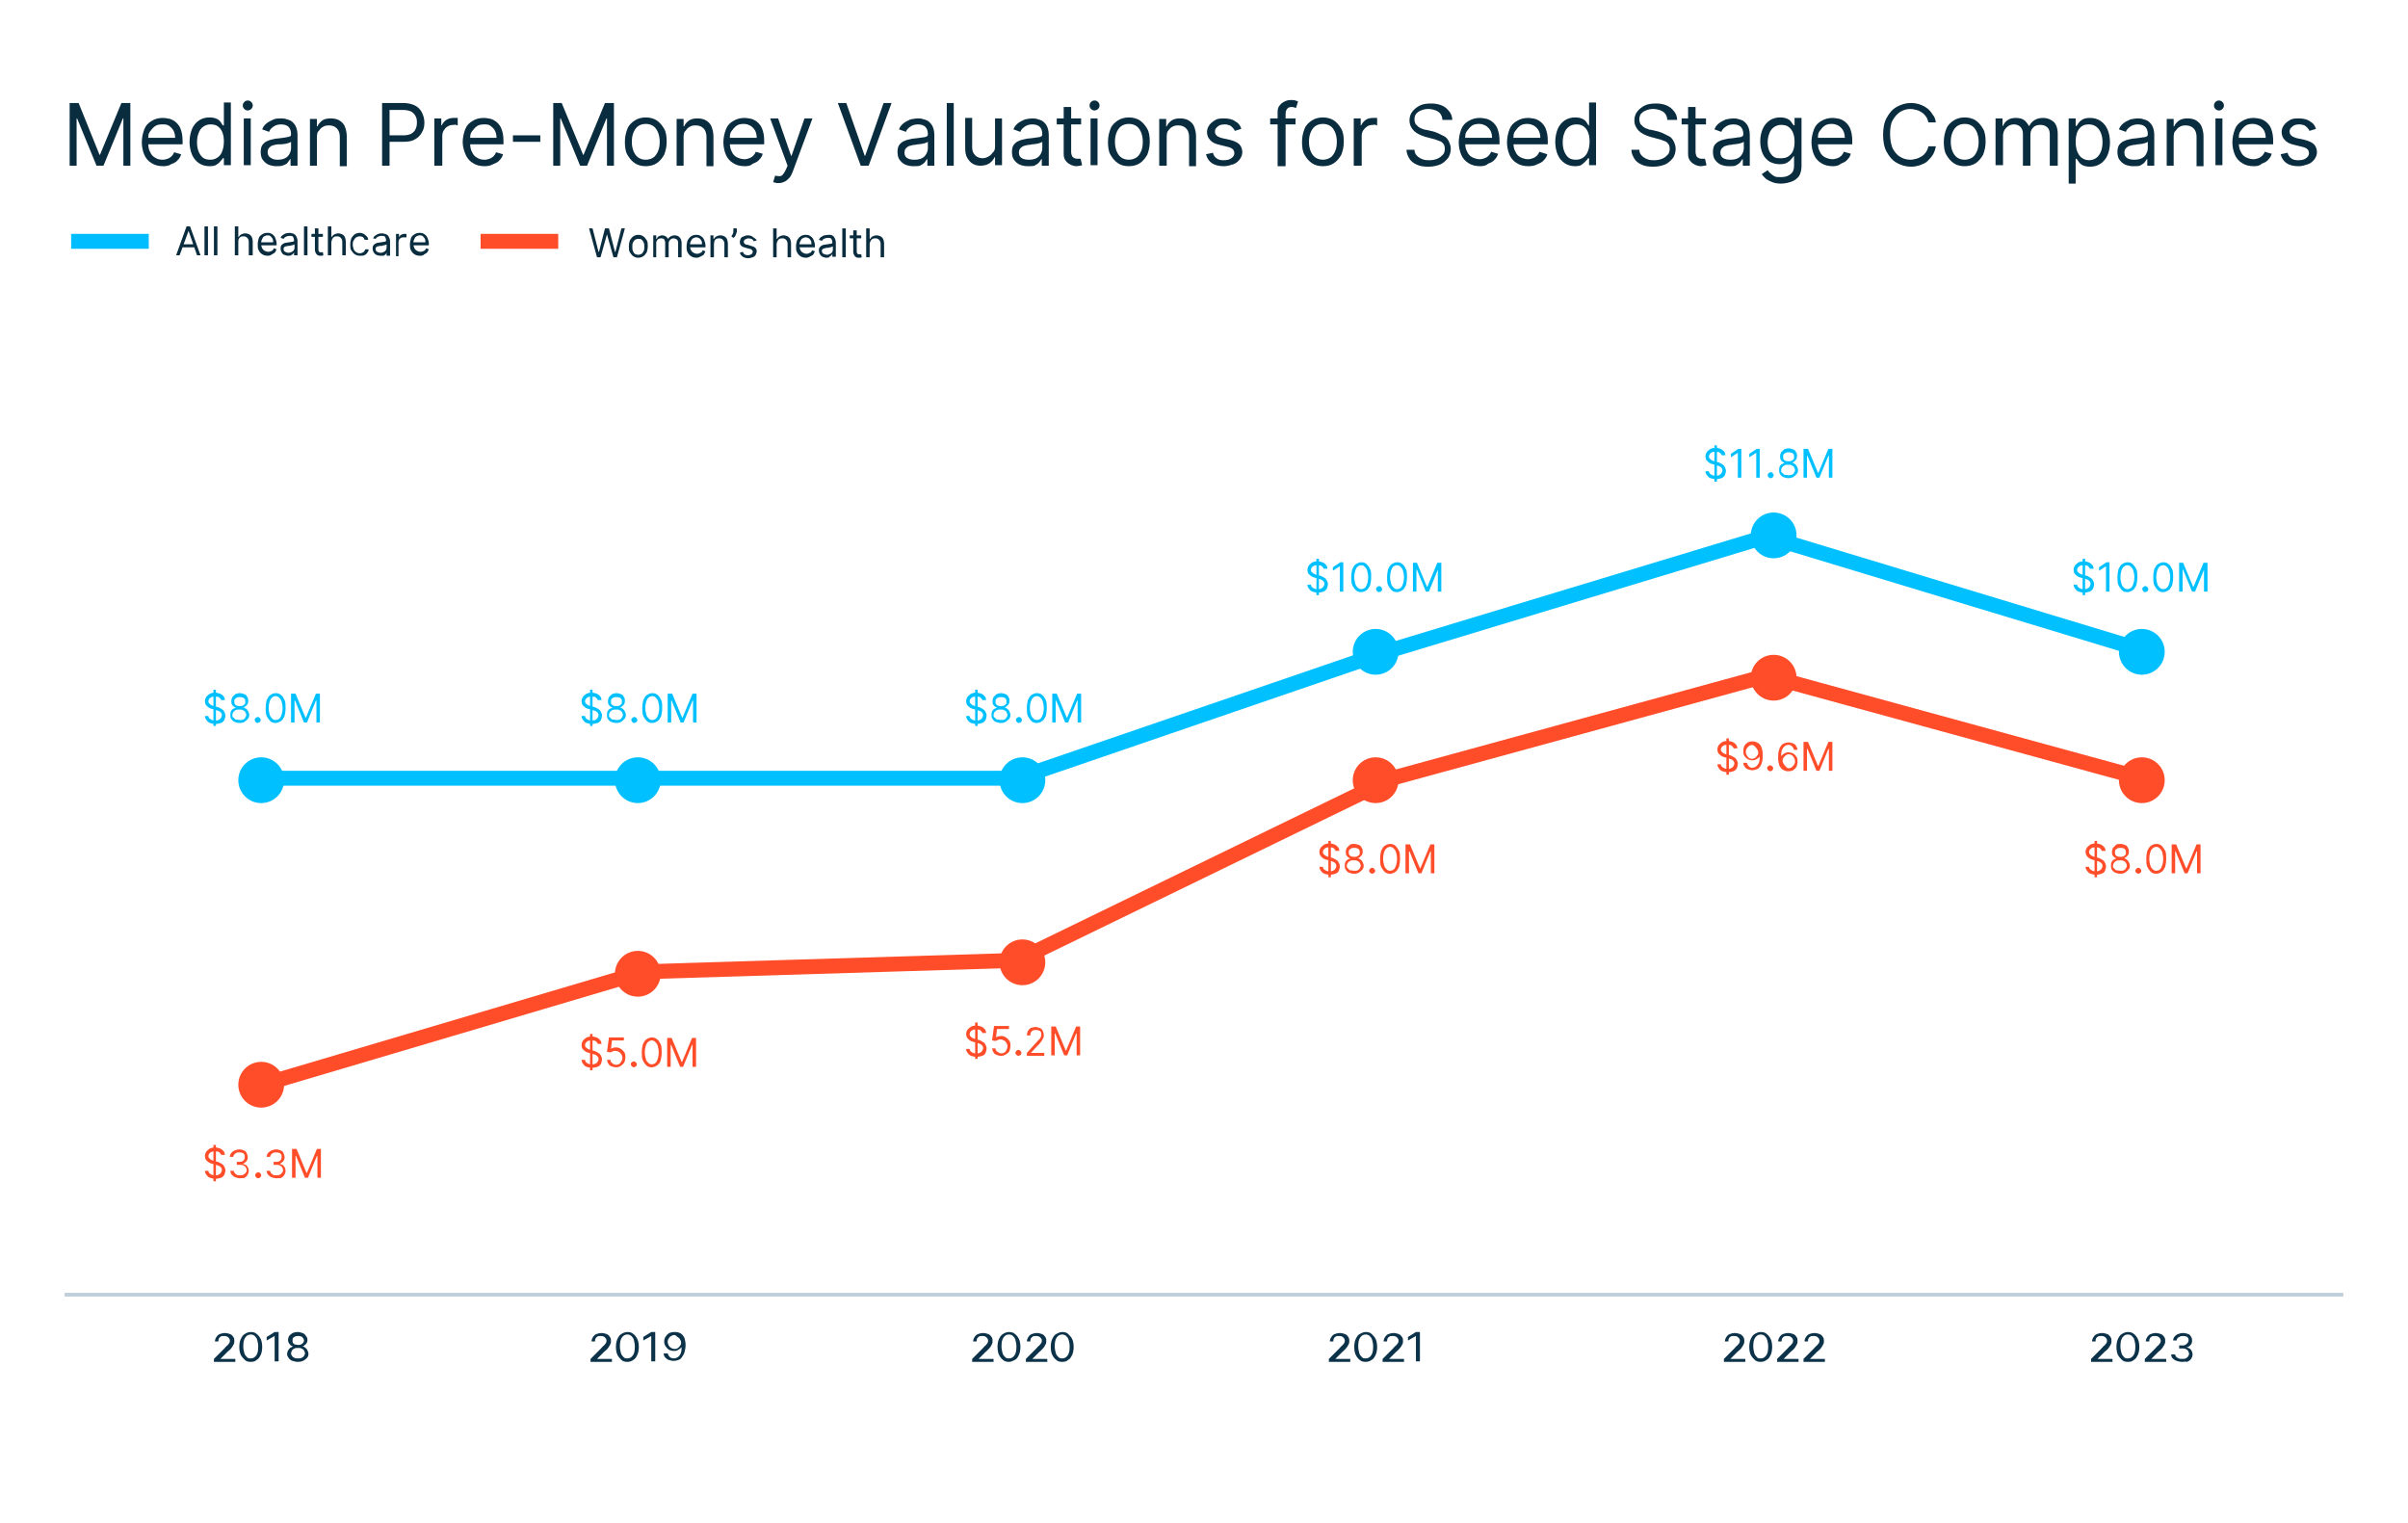 <?xml version="1.0" encoding="utf-8"?>
<!-- Generator: Adobe Illustrator 28.0.0, SVG Export Plug-In . SVG Version: 6.00 Build 0)  -->
<svg version="1.1" id="Layer_1" xmlns="http://www.w3.org/2000/svg" xmlns:xlink="http://www.w3.org/1999/xlink" x="0px" y="0px"
	 viewBox="0 0 484 306" style="enable-background:new 0 0 484 306;" xml:space="preserve">
<style type="text/css">
	.st0{fill:#FFFFFF;}
	.st1{fill:#092C3E;}
	.st2{fill:none;stroke:#00BDFF;stroke-width:3;stroke-miterlimit:8;}
	.st3{fill:none;stroke:#FF4D2A;stroke-width:3;stroke-miterlimit:8;}
	.st4{fill:none;stroke:#D9D9D9;stroke-width:0.75;stroke-linejoin:round;stroke-miterlimit:10;}
	.st5{fill:none;stroke:#BECEDA;stroke-width:0.75;stroke-linejoin:round;stroke-miterlimit:10;}
	.st6{fill:none;stroke:#FF4D2A;stroke-width:3;stroke-linecap:round;stroke-linejoin:round;stroke-miterlimit:10;}
	.st7{fill:none;stroke:#00C0FF;stroke-width:3;stroke-linecap:round;stroke-linejoin:round;stroke-miterlimit:10;}
	.st8{fill:#FF4D2A;}
	.st9{fill:#00C0FF;}
	.st10{fill:#E9009D;}
	.st11{fill:#0B3248;}
	
		.st12{clip-path:url(#SVGID_00000076568118214575709520000011115825776337133756_);fill:none;stroke:#F2F2F2;stroke-width:0.75;stroke-linejoin:round;stroke-miterlimit:10;}
	.st13{clip-path:url(#SVGID_00000149357480779945576820000016350803522130471842_);fill:#00BDFF;}
	.st14{clip-path:url(#SVGID_00000104679725470824148370000010113023947513853329_);fill:#00C67B;}
	.st15{clip-path:url(#SVGID_00000140732783052016626630000014846119057805058969_);fill:#FF4C29;}
	.st16{clip-path:url(#SVGID_00000065790770797739817220000011022887905731395462_);fill:#CC66CC;}
	
		.st17{clip-path:url(#SVGID_00000096747469051216631740000000658717841343582373_);fill:none;stroke:#BECEDA;stroke-width:0.75;stroke-linejoin:round;stroke-miterlimit:10;}
	
		.st18{clip-path:url(#SVGID_00000024710976226994296880000006161984651029781684_);fill:none;stroke:#BECEDA;stroke-width:0.75;stroke-linejoin:round;stroke-miterlimit:10;}
	
		.st19{clip-path:url(#SVGID_00000023270777928700143410000004143529775649615014_);fill:none;stroke:#BECEDA;stroke-width:0.75;stroke-linejoin:round;stroke-miterlimit:10;}
	.st20{fill:#CC66CC;}
	.st21{fill:#BECEDA;}
	.st22{fill:#00C67B;}
	
		.st23{clip-path:url(#SVGID_00000050644201645409247070000003962105974657126322_);fill:none;stroke:#F2F2F2;stroke-width:0.75;stroke-linejoin:round;stroke-miterlimit:10;}
	.st24{clip-path:url(#SVGID_00000075137882015736440790000003304703965178444418_);fill:#00BDFF;}
	.st25{clip-path:url(#SVGID_00000116938933736532394500000013368698886238026394_);fill:#00C67B;}
	.st26{clip-path:url(#SVGID_00000101790626863188142890000016346608944010962108_);fill:#FF4C29;}
	.st27{clip-path:url(#SVGID_00000041266830679495281100000013935169764904063379_);fill:#CC66CC;}
	
		.st28{clip-path:url(#SVGID_00000052086234080268662450000006848899247545271435_);fill:none;stroke:#BECEDA;stroke-width:0.75;stroke-linejoin:round;stroke-miterlimit:10;}
	
		.st29{clip-path:url(#SVGID_00000171687654561716828120000010427277525583216063_);fill:none;stroke:#BECEDA;stroke-width:0.75;stroke-linejoin:round;stroke-miterlimit:10;}
	
		.st30{clip-path:url(#SVGID_00000121254328811285907530000014284258502897288334_);fill:none;stroke:#BECEDA;stroke-width:0.75;stroke-linejoin:round;stroke-miterlimit:10;}
</style>
<g>
	<g>
		<g>
			<g>
				<path class="st8" d="M44.5,232.3c0-0.3-0.2-0.5-0.4-0.7s-0.5-0.2-0.9-0.2c-0.3,0-0.5,0-0.7,0.1c-0.2,0.1-0.3,0.2-0.4,0.3
					c-0.1,0.1-0.2,0.3-0.2,0.5c0,0.2,0,0.3,0.1,0.4c0.1,0.1,0.2,0.2,0.3,0.3c0.1,0.1,0.2,0.1,0.4,0.2s0.2,0.1,0.4,0.1l0.6,0.2
					c0.2,0,0.3,0.1,0.5,0.2c0.2,0.1,0.4,0.2,0.5,0.3c0.2,0.1,0.3,0.3,0.4,0.5c0.1,0.2,0.2,0.4,0.2,0.7c0,0.3-0.1,0.6-0.2,0.9
					c-0.2,0.3-0.4,0.5-0.7,0.6s-0.7,0.2-1.1,0.2c-0.4,0-0.8-0.1-1.1-0.2c-0.3-0.1-0.5-0.3-0.7-0.6c-0.2-0.2-0.3-0.5-0.3-0.8h0.7
					c0,0.2,0.1,0.4,0.2,0.5c0.1,0.1,0.3,0.2,0.5,0.3c0.2,0.1,0.4,0.1,0.6,0.1c0.3,0,0.5,0,0.7-0.1c0.2-0.1,0.4-0.2,0.5-0.4
					s0.2-0.3,0.2-0.6c0-0.2-0.1-0.4-0.2-0.5c-0.1-0.1-0.2-0.2-0.4-0.3c-0.2-0.1-0.4-0.1-0.6-0.2l-0.7-0.2c-0.5-0.1-0.8-0.3-1.1-0.6
					c-0.3-0.2-0.4-0.6-0.4-1c0-0.3,0.1-0.6,0.3-0.9c0.2-0.2,0.4-0.4,0.7-0.6c0.3-0.1,0.6-0.2,1-0.2c0.4,0,0.7,0.1,1,0.2
					c0.3,0.1,0.5,0.3,0.7,0.5c0.2,0.2,0.3,0.5,0.3,0.8H44.5z M42.9,237.4v-7.3h0.5v7.3H42.9z"/>
				<path class="st8" d="M48.3,236.8c-0.4,0-0.7-0.1-1-0.2c-0.3-0.1-0.5-0.3-0.7-0.5c-0.2-0.2-0.3-0.5-0.3-0.8H47
					c0,0.2,0.1,0.3,0.2,0.5c0.1,0.1,0.3,0.2,0.4,0.3s0.4,0.1,0.6,0.1c0.2,0,0.5,0,0.7-0.1c0.2-0.1,0.3-0.2,0.5-0.4
					c0.1-0.2,0.2-0.3,0.2-0.5c0-0.2-0.1-0.4-0.2-0.6c-0.1-0.2-0.3-0.3-0.5-0.4c-0.2-0.1-0.5-0.1-0.8-0.1h-0.5v-0.6h0.5
					c0.2,0,0.4,0,0.6-0.1c0.2-0.1,0.3-0.2,0.4-0.4c0.1-0.2,0.1-0.3,0.1-0.5c0-0.2,0-0.4-0.1-0.5c-0.1-0.1-0.2-0.3-0.4-0.3
					c-0.2-0.1-0.3-0.1-0.6-0.1c-0.2,0-0.4,0-0.6,0.1s-0.3,0.2-0.4,0.3c-0.1,0.1-0.2,0.3-0.2,0.5h-0.7c0-0.3,0.1-0.6,0.3-0.8
					c0.2-0.2,0.4-0.4,0.7-0.5s0.6-0.2,0.9-0.2c0.4,0,0.7,0.1,0.9,0.2c0.3,0.1,0.5,0.3,0.6,0.6c0.1,0.2,0.2,0.5,0.2,0.8
					c0,0.3-0.1,0.6-0.3,0.8c-0.2,0.2-0.4,0.4-0.7,0.5v0c0.4,0.1,0.7,0.2,0.9,0.5c0.2,0.3,0.3,0.6,0.3,0.9c0,0.3-0.1,0.6-0.3,0.9
					c-0.2,0.3-0.4,0.4-0.7,0.6C49,236.7,48.7,236.8,48.3,236.8z"/>
				<path class="st8" d="M51.9,236.8c-0.1,0-0.3,0-0.4-0.2c-0.1-0.1-0.2-0.2-0.2-0.4s0-0.3,0.2-0.4c0.1-0.1,0.2-0.2,0.4-0.2
					c0.1,0,0.3,0,0.4,0.2c0.1,0.1,0.2,0.2,0.2,0.4c0,0.1,0,0.2-0.1,0.3c0,0.1-0.1,0.1-0.2,0.2C52.1,236.7,52,236.8,51.9,236.8z"/>
				<path class="st8" d="M55.6,236.8c-0.4,0-0.7-0.1-1-0.2c-0.3-0.1-0.5-0.3-0.7-0.5c-0.2-0.2-0.3-0.5-0.3-0.8h0.7
					c0,0.2,0.1,0.3,0.2,0.5c0.1,0.1,0.3,0.2,0.4,0.3s0.4,0.1,0.6,0.1c0.2,0,0.5,0,0.7-0.1c0.2-0.1,0.3-0.2,0.5-0.4
					c0.1-0.2,0.2-0.3,0.2-0.5c0-0.2-0.1-0.4-0.2-0.6c-0.1-0.2-0.3-0.3-0.5-0.4c-0.2-0.1-0.5-0.1-0.8-0.1H55v-0.6h0.5
					c0.2,0,0.4,0,0.6-0.1c0.2-0.1,0.3-0.2,0.4-0.4c0.1-0.2,0.1-0.3,0.1-0.5c0-0.2,0-0.4-0.1-0.5c-0.1-0.1-0.2-0.3-0.4-0.3
					c-0.2-0.1-0.3-0.1-0.6-0.1c-0.2,0-0.4,0-0.6,0.1s-0.3,0.2-0.4,0.3c-0.1,0.1-0.2,0.3-0.2,0.5h-0.7c0-0.3,0.1-0.6,0.3-0.8
					c0.2-0.2,0.4-0.4,0.7-0.5s0.6-0.2,0.9-0.2c0.4,0,0.7,0.1,0.9,0.2c0.3,0.1,0.5,0.3,0.6,0.6c0.1,0.2,0.2,0.5,0.2,0.8
					c0,0.3-0.1,0.6-0.3,0.8c-0.2,0.2-0.4,0.4-0.7,0.5v0c0.4,0.1,0.7,0.2,0.9,0.5c0.2,0.3,0.3,0.6,0.3,0.9c0,0.3-0.1,0.6-0.3,0.9
					c-0.2,0.3-0.4,0.4-0.7,0.6C56.3,236.7,56,236.8,55.6,236.8z"/>
				<path class="st8" d="M58.8,230.9h0.8l2,4.8h0.1l2-4.8h0.8v5.8h-0.7v-4.4h-0.1l-1.8,4.4h-0.6l-1.8-4.4h-0.1v4.4h-0.7V230.9z"/>
			</g>
		</g>
		<g>
			<polyline class="st6" points="54,217.6 129.3,195.3 204.5,193 279.8,156.4 355.1,135.8 430.4,156.4 			"/>
			<circle class="st8" cx="52.5" cy="218" r="4.6"/>
			<circle class="st8" cx="128.2" cy="195.7" r="4.6"/>
			<circle class="st8" cx="205.5" cy="193.4" r="4.6"/>
			<circle class="st8" cx="276.5" cy="156.8" r="4.6"/>
			<circle class="st8" cx="356.5" cy="136.2" r="4.6"/>
			<circle class="st8" cx="430.5" cy="156.8" r="4.6"/>
			<polyline class="st7" points="54,156.4 129.3,156.4 204.5,156.4 279.8,130.6 355.1,107.8 430.4,130.6 			"/>
			<circle class="st9" cx="52.5" cy="156.8" r="4.6"/>
			<circle class="st9" cx="128.2" cy="156.8" r="4.6"/>
			<circle class="st9" cx="205.5" cy="156.8" r="4.6"/>
			<circle class="st9" cx="276.5" cy="131" r="4.6"/>
			<circle class="st9" cx="356.5" cy="107.6" r="4.6"/>
			<circle class="st9" cx="430.5" cy="131" r="4.6"/>
			<g>
				<g>
					<path class="st8" d="M120.2,210c0-0.3-0.2-0.5-0.4-0.7s-0.5-0.2-0.9-0.2c-0.3,0-0.5,0-0.7,0.1c-0.2,0.1-0.3,0.2-0.4,0.3
						c-0.1,0.1-0.2,0.3-0.2,0.5c0,0.2,0,0.3,0.1,0.4c0.1,0.1,0.2,0.2,0.3,0.3c0.1,0.1,0.2,0.1,0.4,0.2s0.2,0.1,0.4,0.1l0.6,0.2
						c0.2,0,0.3,0.1,0.5,0.2s0.4,0.2,0.5,0.3c0.2,0.1,0.3,0.3,0.4,0.5c0.1,0.2,0.2,0.4,0.2,0.7c0,0.3-0.1,0.6-0.2,0.9
						c-0.2,0.3-0.4,0.5-0.7,0.6c-0.3,0.1-0.7,0.2-1.1,0.2c-0.4,0-0.8-0.1-1.1-0.2c-0.3-0.1-0.5-0.3-0.7-0.6
						c-0.2-0.2-0.3-0.5-0.3-0.8h0.7c0,0.2,0.1,0.4,0.2,0.5c0.1,0.1,0.3,0.2,0.5,0.3c0.2,0.1,0.4,0.1,0.6,0.1c0.3,0,0.5,0,0.7-0.1
						c0.2-0.1,0.4-0.2,0.5-0.4s0.2-0.3,0.2-0.6c0-0.2-0.1-0.4-0.2-0.5c-0.1-0.1-0.2-0.2-0.4-0.3c-0.2-0.1-0.4-0.1-0.6-0.2l-0.7-0.2
						c-0.5-0.1-0.8-0.3-1.1-0.6c-0.3-0.2-0.4-0.6-0.4-1c0-0.3,0.1-0.6,0.3-0.9c0.2-0.2,0.4-0.4,0.7-0.6c0.3-0.1,0.6-0.2,1-0.2
						c0.4,0,0.7,0.1,1,0.2c0.3,0.1,0.5,0.3,0.7,0.5s0.3,0.5,0.3,0.8H120.2z M118.6,215.1v-7.3h0.5v7.3H118.6z"/>
					<path class="st8" d="M123.8,214.5c-0.3,0-0.6-0.1-0.9-0.2c-0.3-0.1-0.5-0.3-0.6-0.5c-0.2-0.2-0.2-0.5-0.3-0.8h0.7
						c0,0.3,0.1,0.5,0.4,0.7c0.2,0.2,0.5,0.3,0.8,0.3c0.2,0,0.5-0.1,0.6-0.2s0.3-0.3,0.4-0.5c0.1-0.2,0.2-0.4,0.2-0.7
						c0-0.3-0.1-0.5-0.2-0.7c-0.1-0.2-0.3-0.4-0.5-0.5c-0.2-0.1-0.4-0.2-0.7-0.2c-0.2,0-0.4,0-0.5,0.1c-0.2,0.1-0.3,0.1-0.5,0.2
						l-0.7-0.1l0.4-2.9h3v0.6h-2.4l-0.2,1.7h0c0.1-0.1,0.3-0.2,0.4-0.2c0.2-0.1,0.4-0.1,0.6-0.1c0.4,0,0.7,0.1,1,0.3
						c0.3,0.2,0.5,0.4,0.7,0.7c0.2,0.3,0.2,0.6,0.2,1c0,0.4-0.1,0.7-0.2,1c-0.2,0.3-0.4,0.5-0.7,0.7S124.2,214.5,123.8,214.5z"/>
					<path class="st8" d="M127.4,214.5c-0.1,0-0.3-0.1-0.4-0.2c-0.1-0.1-0.2-0.2-0.2-0.4s0-0.3,0.2-0.4c0.1-0.1,0.2-0.2,0.4-0.2
						c0.1,0,0.3,0.1,0.4,0.2c0.1,0.1,0.2,0.2,0.2,0.4c0,0.1,0,0.2-0.1,0.3c0,0.1-0.1,0.1-0.2,0.2
						C127.6,214.4,127.5,214.5,127.4,214.5z"/>
					<path class="st8" d="M131,214.5c-0.4,0-0.8-0.1-1.1-0.4s-0.5-0.6-0.7-1s-0.2-1-0.2-1.6c0-0.6,0.1-1.2,0.2-1.6
						c0.2-0.4,0.4-0.8,0.7-1c0.3-0.2,0.7-0.4,1.1-0.4s0.8,0.1,1.1,0.4c0.3,0.2,0.5,0.6,0.7,1c0.2,0.4,0.2,1,0.2,1.6
						c0,0.6-0.1,1.2-0.2,1.6s-0.4,0.8-0.7,1S131.4,214.5,131,214.5z M131,213.9c0.4,0,0.8-0.2,1-0.6c0.2-0.4,0.4-1,0.4-1.8
						c0-0.5-0.1-0.9-0.2-1.3c-0.1-0.4-0.3-0.6-0.5-0.8c-0.2-0.2-0.4-0.3-0.7-0.3c-0.4,0-0.7,0.2-1,0.6c-0.2,0.4-0.4,1-0.4,1.8
						c0,0.5,0.1,0.9,0.2,1.3c0.1,0.4,0.3,0.6,0.5,0.8C130.5,213.8,130.7,213.9,131,213.9z"/>
					<path class="st8" d="M134.2,208.6h0.8l2,4.8h0.1l2-4.8h0.8v5.8h-0.7V210h-0.1l-1.8,4.4h-0.6l-1.8-4.4h-0.1v4.4h-0.7V208.6z"/>
				</g>
			</g>
			<g>
				<g>
					<path class="st8" d="M197.5,207.8c0-0.3-0.2-0.5-0.4-0.7s-0.5-0.2-0.9-0.2c-0.3,0-0.5,0-0.7,0.1c-0.2,0.1-0.3,0.2-0.4,0.3
						c-0.1,0.1-0.2,0.3-0.2,0.5c0,0.2,0,0.3,0.1,0.4c0.1,0.1,0.2,0.2,0.3,0.3c0.1,0.1,0.2,0.1,0.4,0.2s0.2,0.1,0.4,0.1l0.6,0.2
						c0.2,0,0.3,0.1,0.5,0.2c0.2,0.1,0.4,0.2,0.5,0.3c0.2,0.1,0.3,0.3,0.4,0.5s0.2,0.4,0.2,0.7c0,0.3-0.1,0.6-0.2,0.9
						s-0.4,0.5-0.7,0.6c-0.3,0.1-0.7,0.2-1.1,0.2c-0.4,0-0.8-0.1-1.1-0.2c-0.3-0.1-0.5-0.3-0.7-0.6c-0.2-0.2-0.3-0.5-0.3-0.8h0.7
						c0,0.2,0.1,0.4,0.2,0.5c0.1,0.1,0.3,0.2,0.5,0.3c0.2,0.1,0.4,0.1,0.6,0.1c0.3,0,0.5,0,0.7-0.1c0.2-0.1,0.4-0.2,0.5-0.4
						s0.2-0.3,0.2-0.6c0-0.2-0.1-0.4-0.2-0.5s-0.2-0.2-0.4-0.3c-0.2-0.1-0.4-0.1-0.6-0.2l-0.7-0.2c-0.5-0.1-0.8-0.3-1.1-0.6
						s-0.4-0.6-0.4-1c0-0.3,0.1-0.6,0.3-0.9c0.2-0.2,0.4-0.4,0.7-0.6c0.3-0.1,0.6-0.2,1-0.2c0.4,0,0.7,0.1,1,0.2
						c0.3,0.1,0.5,0.3,0.7,0.5s0.3,0.5,0.3,0.8H197.5z M196,212.8v-7.3h0.5v7.3H196z"/>
					<path class="st8" d="M201.2,212.2c-0.3,0-0.6-0.1-0.9-0.2c-0.3-0.1-0.5-0.3-0.6-0.5c-0.2-0.2-0.2-0.5-0.3-0.8h0.7
						c0,0.3,0.1,0.5,0.4,0.7s0.5,0.3,0.8,0.3c0.2,0,0.5-0.1,0.6-0.2c0.2-0.1,0.3-0.3,0.4-0.5c0.1-0.2,0.2-0.4,0.2-0.7
						c0-0.3-0.1-0.5-0.2-0.7s-0.3-0.4-0.5-0.5c-0.2-0.1-0.4-0.2-0.7-0.2c-0.2,0-0.4,0-0.5,0.1c-0.2,0.1-0.3,0.1-0.5,0.2l-0.7-0.1
						l0.4-2.9h3v0.6h-2.4l-0.2,1.7h0c0.1-0.1,0.3-0.2,0.4-0.2s0.4-0.1,0.6-0.1c0.4,0,0.7,0.1,1,0.3c0.3,0.2,0.5,0.4,0.7,0.7
						c0.2,0.3,0.2,0.6,0.2,1c0,0.4-0.1,0.7-0.2,1s-0.4,0.5-0.7,0.7C201.9,212.1,201.5,212.2,201.2,212.2z"/>
					<path class="st8" d="M204.7,212.2c-0.1,0-0.3-0.1-0.4-0.2c-0.1-0.1-0.2-0.2-0.2-0.4s0.1-0.3,0.2-0.4c0.1-0.1,0.2-0.2,0.4-0.2
						s0.3,0.1,0.4,0.2c0.1,0.1,0.2,0.2,0.2,0.4c0,0.1,0,0.2-0.1,0.3c0,0.1-0.1,0.1-0.2,0.2C204.9,212.1,204.8,212.2,204.7,212.2z"/>
					<path class="st8" d="M206.4,212.1v-0.5l1.9-2.1c0.2-0.2,0.4-0.5,0.6-0.6c0.1-0.2,0.3-0.4,0.3-0.5c0.1-0.2,0.1-0.3,0.1-0.5
						c0-0.2,0-0.4-0.1-0.5c-0.1-0.1-0.2-0.3-0.4-0.3c-0.2-0.1-0.4-0.1-0.6-0.1c-0.2,0-0.4,0-0.6,0.1c-0.2,0.1-0.3,0.2-0.4,0.4
						c-0.1,0.2-0.1,0.4-0.1,0.6h-0.7c0-0.3,0.1-0.6,0.2-0.9c0.2-0.3,0.4-0.5,0.6-0.6c0.3-0.1,0.6-0.2,0.9-0.2s0.6,0.1,0.9,0.2
						c0.3,0.1,0.5,0.3,0.6,0.6c0.1,0.2,0.2,0.5,0.2,0.8c0,0.2,0,0.4-0.1,0.6c-0.1,0.2-0.2,0.4-0.4,0.7c-0.2,0.2-0.4,0.6-0.8,0.9
						l-1.3,1.4v0h2.7v0.6H206.4z"/>
					<path class="st8" d="M211.4,206.3h0.8l2,4.8h0.1l2-4.8h0.8v5.8h-0.7v-4.4h-0.1l-1.8,4.4h-0.6l-1.8-4.4H212v4.4h-0.7V206.3z"/>
				</g>
			</g>
			<g>
				<g>
					<path class="st8" d="M268.5,171.2c0-0.3-0.2-0.5-0.4-0.7s-0.5-0.2-0.9-0.2c-0.3,0-0.5,0-0.7,0.1c-0.2,0.1-0.3,0.2-0.4,0.3
						c-0.1,0.1-0.2,0.3-0.2,0.5c0,0.2,0,0.3,0.1,0.4c0.1,0.1,0.2,0.2,0.3,0.3c0.1,0.1,0.2,0.1,0.4,0.2s0.2,0.1,0.4,0.1l0.6,0.2
						c0.2,0,0.3,0.1,0.5,0.2c0.2,0.1,0.4,0.2,0.5,0.3c0.2,0.1,0.3,0.3,0.4,0.5s0.2,0.4,0.2,0.7c0,0.3-0.1,0.6-0.2,0.9
						s-0.4,0.5-0.7,0.6c-0.3,0.1-0.7,0.2-1.1,0.2c-0.4,0-0.8-0.1-1.1-0.2c-0.3-0.1-0.5-0.3-0.7-0.6c-0.2-0.2-0.3-0.5-0.3-0.8h0.7
						c0,0.2,0.1,0.4,0.2,0.5c0.1,0.1,0.3,0.2,0.5,0.3c0.2,0.1,0.4,0.1,0.6,0.1c0.3,0,0.5,0,0.7-0.1c0.2-0.1,0.4-0.2,0.5-0.4
						s0.2-0.3,0.2-0.6c0-0.2-0.1-0.4-0.2-0.5s-0.2-0.2-0.4-0.3c-0.2-0.1-0.4-0.1-0.6-0.2l-0.7-0.2c-0.5-0.1-0.8-0.3-1.1-0.6
						s-0.4-0.6-0.4-1c0-0.3,0.1-0.6,0.3-0.9c0.2-0.2,0.4-0.4,0.7-0.6c0.3-0.1,0.6-0.2,1-0.2c0.4,0,0.7,0.1,1,0.2
						c0.3,0.1,0.5,0.3,0.7,0.5s0.3,0.5,0.3,0.8H268.5z M267,176.2V169h0.5v7.3H267z"/>
					<path class="st8" d="M272.2,175.6c-0.4,0-0.7-0.1-1-0.2c-0.3-0.1-0.5-0.3-0.7-0.6c-0.2-0.2-0.2-0.5-0.2-0.8
						c0-0.2,0-0.5,0.1-0.7c0.1-0.2,0.2-0.4,0.4-0.5c0.2-0.1,0.4-0.2,0.6-0.3v0c-0.3-0.1-0.5-0.2-0.7-0.5c-0.2-0.2-0.2-0.5-0.2-0.8
						c0-0.3,0.1-0.6,0.2-0.8c0.2-0.2,0.4-0.4,0.6-0.6s0.6-0.2,0.9-0.2c0.3,0,0.6,0.1,0.9,0.2s0.5,0.3,0.6,0.6
						c0.2,0.2,0.2,0.5,0.2,0.8c0,0.3-0.1,0.6-0.3,0.8c-0.2,0.2-0.4,0.4-0.7,0.5v0c0.2,0,0.4,0.1,0.6,0.3c0.2,0.1,0.3,0.3,0.4,0.5
						c0.1,0.2,0.2,0.4,0.2,0.7c0,0.3-0.1,0.6-0.3,0.8c-0.2,0.2-0.4,0.4-0.7,0.6C272.9,175.5,272.6,175.6,272.2,175.6z M272.2,175
						c0.3,0,0.5,0,0.7-0.1c0.2-0.1,0.3-0.2,0.4-0.4c0.1-0.2,0.2-0.3,0.2-0.5c0-0.2-0.1-0.4-0.2-0.6c-0.1-0.2-0.3-0.3-0.5-0.4
						s-0.4-0.1-0.7-0.1c-0.2,0-0.5,0-0.7,0.1c-0.2,0.1-0.3,0.2-0.5,0.4c-0.1,0.2-0.2,0.4-0.2,0.6c0,0.2,0,0.4,0.2,0.5
						s0.2,0.3,0.4,0.4C271.7,174.9,271.9,175,272.2,175z M272.2,172.2c0.2,0,0.4,0,0.6-0.1s0.3-0.2,0.4-0.3c0.1-0.1,0.1-0.3,0.1-0.5
						c0-0.2,0-0.4-0.1-0.5c-0.1-0.1-0.2-0.3-0.4-0.3c-0.2-0.1-0.3-0.1-0.6-0.1c-0.2,0-0.4,0-0.6,0.1s-0.3,0.2-0.4,0.3
						c-0.1,0.1-0.1,0.3-0.1,0.5c0,0.2,0,0.4,0.1,0.5s0.2,0.3,0.4,0.3C271.8,172.2,272,172.2,272.2,172.2z"/>
					<path class="st8" d="M275.8,175.6c-0.1,0-0.3-0.1-0.4-0.2c-0.1-0.1-0.2-0.2-0.2-0.4s0.1-0.3,0.2-0.4c0.1-0.1,0.2-0.2,0.4-0.2
						s0.3,0.1,0.4,0.2c0.1,0.1,0.2,0.2,0.2,0.4c0,0.1,0,0.2-0.1,0.3c0,0.1-0.1,0.1-0.2,0.2C276,175.5,275.9,175.6,275.8,175.6z"/>
					<path class="st8" d="M279.4,175.6c-0.4,0-0.8-0.1-1.1-0.4s-0.5-0.6-0.7-1c-0.2-0.4-0.2-1-0.2-1.6c0-0.6,0.1-1.2,0.2-1.6
						c0.2-0.4,0.4-0.8,0.7-1c0.3-0.2,0.7-0.4,1.1-0.4s0.8,0.1,1.1,0.4s0.5,0.6,0.7,1s0.2,1,0.2,1.6c0,0.6-0.1,1.2-0.2,1.6
						c-0.2,0.4-0.4,0.8-0.7,1S279.8,175.6,279.4,175.6z M279.4,175c0.4,0,0.8-0.2,1-0.6c0.2-0.4,0.4-1,0.4-1.8
						c0-0.5-0.1-0.9-0.2-1.3c-0.1-0.4-0.3-0.6-0.5-0.8c-0.2-0.2-0.4-0.3-0.7-0.3c-0.4,0-0.7,0.2-1,0.6c-0.2,0.4-0.4,1-0.4,1.8
						c0,0.5,0.1,0.9,0.2,1.3s0.3,0.6,0.5,0.8S279.1,175,279.4,175z"/>
					<path class="st8" d="M282.6,169.7h0.8l2,4.8h0.1l2-4.8h0.8v5.8h-0.7v-4.4h-0.1l-1.8,4.4h-0.6l-1.8-4.4h-0.1v4.4h-0.7V169.7z"/>
				</g>
			</g>
			<g>
				<g>
					<path class="st8" d="M348.5,150.6c0-0.3-0.2-0.5-0.4-0.7s-0.5-0.2-0.9-0.2c-0.3,0-0.5,0-0.7,0.1c-0.2,0.1-0.3,0.2-0.4,0.3
						c-0.1,0.1-0.2,0.3-0.2,0.5c0,0.2,0,0.3,0.1,0.4c0.1,0.1,0.2,0.2,0.3,0.3c0.1,0.1,0.2,0.1,0.4,0.2s0.2,0.1,0.4,0.1l0.6,0.2
						c0.2,0,0.3,0.1,0.5,0.2s0.4,0.2,0.5,0.3c0.2,0.1,0.3,0.3,0.4,0.5c0.1,0.2,0.2,0.4,0.2,0.7c0,0.3-0.1,0.6-0.2,0.9
						c-0.2,0.3-0.4,0.5-0.7,0.6c-0.3,0.1-0.7,0.2-1.1,0.2c-0.4,0-0.8-0.1-1.1-0.2c-0.3-0.1-0.5-0.3-0.7-0.6
						c-0.2-0.2-0.3-0.5-0.3-0.8h0.7c0,0.2,0.1,0.4,0.2,0.5c0.1,0.1,0.3,0.2,0.5,0.3c0.2,0.1,0.4,0.1,0.6,0.1c0.3,0,0.5,0,0.7-0.1
						c0.2-0.1,0.4-0.2,0.5-0.4s0.2-0.3,0.2-0.6c0-0.2-0.1-0.4-0.2-0.5c-0.1-0.1-0.2-0.2-0.4-0.3c-0.2-0.1-0.4-0.1-0.6-0.2l-0.7-0.2
						c-0.5-0.1-0.8-0.3-1.1-0.6c-0.3-0.2-0.4-0.6-0.4-1c0-0.3,0.1-0.6,0.3-0.9c0.2-0.2,0.4-0.4,0.7-0.6c0.3-0.1,0.6-0.2,1-0.2
						c0.4,0,0.7,0.1,1,0.2c0.3,0.1,0.5,0.3,0.7,0.5s0.3,0.5,0.3,0.8H348.5z M347,155.7v-7.3h0.5v7.3H347z"/>
					<path class="st8" d="M352.2,149c0.2,0,0.5,0,0.7,0.1c0.2,0.1,0.5,0.2,0.7,0.4c0.2,0.2,0.4,0.5,0.5,0.8c0.1,0.4,0.2,0.8,0.2,1.3
						c0,0.5,0,1-0.1,1.4c-0.1,0.4-0.2,0.7-0.4,1c-0.2,0.3-0.4,0.5-0.7,0.6c-0.3,0.1-0.6,0.2-0.9,0.2c-0.3,0-0.6-0.1-0.9-0.2
						s-0.5-0.3-0.6-0.5c-0.2-0.2-0.3-0.5-0.3-0.8h0.7c0.1,0.3,0.2,0.5,0.4,0.7c0.2,0.2,0.4,0.3,0.7,0.3c0.4,0,0.8-0.2,1.1-0.6
						c0.3-0.4,0.4-0.9,0.4-1.7h0c-0.1,0.2-0.2,0.3-0.4,0.4c-0.1,0.1-0.3,0.2-0.5,0.3s-0.4,0.1-0.6,0.1c-0.3,0-0.6-0.1-0.9-0.2
						c-0.3-0.2-0.5-0.4-0.7-0.7s-0.2-0.6-0.2-1c0-0.4,0.1-0.7,0.2-1c0.2-0.3,0.4-0.5,0.7-0.7C351.5,149.1,351.8,149,352.2,149z
						 M352.2,149.7c-0.2,0-0.5,0.1-0.6,0.2c-0.2,0.1-0.3,0.3-0.5,0.5c-0.1,0.2-0.2,0.4-0.2,0.7s0.1,0.5,0.2,0.7
						c0.1,0.2,0.3,0.4,0.4,0.5s0.4,0.2,0.6,0.2c0.2,0,0.3,0,0.5-0.1c0.2-0.1,0.3-0.2,0.4-0.3c0.1-0.1,0.2-0.3,0.3-0.4
						s0.1-0.3,0.1-0.5c0-0.2-0.1-0.4-0.2-0.6c-0.1-0.2-0.3-0.4-0.4-0.5S352.4,149.7,352.2,149.7z"/>
					<path class="st8" d="M355.8,155c-0.1,0-0.3-0.1-0.4-0.2c-0.1-0.1-0.2-0.2-0.2-0.4s0-0.3,0.2-0.4c0.1-0.1,0.2-0.2,0.4-0.2
						c0.1,0,0.3,0.1,0.4,0.2c0.1,0.1,0.2,0.2,0.2,0.4c0,0.1,0,0.2-0.1,0.3c0,0.1-0.1,0.1-0.2,0.2C356,155,355.9,155,355.8,155z"/>
					<path class="st8" d="M359.5,155c-0.2,0-0.5,0-0.7-0.1c-0.2-0.1-0.5-0.2-0.7-0.4c-0.2-0.2-0.4-0.5-0.5-0.8
						c-0.1-0.4-0.2-0.8-0.2-1.3c0-0.5,0-1,0.1-1.4c0.1-0.4,0.2-0.7,0.4-1c0.2-0.3,0.4-0.5,0.7-0.6c0.3-0.1,0.6-0.2,0.9-0.2
						c0.3,0,0.6,0.1,0.9,0.2c0.3,0.1,0.5,0.3,0.6,0.5s0.3,0.5,0.3,0.8h-0.7c-0.1-0.3-0.2-0.5-0.4-0.7c-0.2-0.2-0.4-0.3-0.7-0.3
						c-0.5,0-0.8,0.2-1.1,0.6c-0.3,0.4-0.4,0.9-0.4,1.7h0c0.1-0.2,0.2-0.3,0.4-0.4c0.1-0.1,0.3-0.2,0.5-0.3c0.2-0.1,0.4-0.1,0.6-0.1
						c0.3,0,0.6,0.1,0.9,0.2c0.3,0.2,0.5,0.4,0.7,0.7c0.2,0.3,0.2,0.6,0.2,1c0,0.4-0.1,0.7-0.2,1c-0.2,0.3-0.4,0.5-0.7,0.7
						C360.2,154.9,359.9,155,359.5,155z M359.5,154.4c0.2,0,0.5-0.1,0.6-0.2c0.2-0.1,0.3-0.3,0.5-0.5c0.1-0.2,0.2-0.4,0.2-0.7
						c0-0.2-0.1-0.5-0.2-0.7c-0.1-0.2-0.3-0.4-0.4-0.5c-0.2-0.1-0.4-0.2-0.6-0.2c-0.2,0-0.3,0-0.5,0.1c-0.2,0.1-0.3,0.2-0.4,0.3
						s-0.2,0.3-0.3,0.4s-0.1,0.3-0.1,0.5c0,0.2,0.1,0.4,0.2,0.6c0.1,0.2,0.3,0.4,0.4,0.5S359.2,154.4,359.5,154.4z"/>
					<path class="st8" d="M362.6,149.1h0.8l2,4.8h0.1l2-4.8h0.8v5.8h-0.7v-4.4h-0.1l-1.8,4.4h-0.6l-1.8-4.4h-0.1v4.4h-0.7V149.1z"/>
				</g>
			</g>
			<g>
				<g>
					<path class="st8" d="M422.5,171.2c0-0.3-0.2-0.5-0.4-0.7s-0.5-0.2-0.9-0.2c-0.3,0-0.5,0-0.7,0.1c-0.2,0.1-0.3,0.2-0.4,0.3
						c-0.1,0.1-0.2,0.3-0.2,0.5c0,0.2,0,0.3,0.1,0.4c0.1,0.1,0.2,0.2,0.3,0.3c0.1,0.1,0.2,0.1,0.4,0.2s0.2,0.1,0.4,0.1l0.6,0.2
						c0.2,0,0.3,0.1,0.5,0.2c0.2,0.1,0.4,0.2,0.5,0.3c0.2,0.1,0.3,0.3,0.4,0.5s0.2,0.4,0.2,0.7c0,0.3-0.1,0.6-0.2,0.9
						s-0.4,0.5-0.7,0.6c-0.3,0.1-0.7,0.2-1.1,0.2c-0.4,0-0.8-0.1-1.1-0.2c-0.3-0.1-0.5-0.3-0.7-0.6c-0.2-0.2-0.3-0.5-0.3-0.8h0.7
						c0,0.2,0.1,0.4,0.2,0.5c0.1,0.1,0.3,0.2,0.5,0.3c0.2,0.1,0.4,0.1,0.6,0.1c0.3,0,0.5,0,0.7-0.1c0.2-0.1,0.4-0.2,0.5-0.4
						s0.2-0.3,0.2-0.6c0-0.2-0.1-0.4-0.2-0.5s-0.2-0.2-0.4-0.3c-0.2-0.1-0.4-0.1-0.6-0.2l-0.7-0.2c-0.5-0.1-0.8-0.3-1.1-0.6
						s-0.4-0.6-0.4-1c0-0.3,0.1-0.6,0.3-0.9c0.2-0.2,0.4-0.4,0.7-0.6c0.3-0.1,0.6-0.2,1-0.2c0.4,0,0.7,0.1,1,0.2
						c0.3,0.1,0.5,0.3,0.7,0.5s0.3,0.5,0.3,0.8H422.5z M421,176.2V169h0.5v7.3H421z"/>
					<path class="st8" d="M426.2,175.6c-0.4,0-0.7-0.1-1-0.2c-0.3-0.1-0.5-0.3-0.7-0.6c-0.2-0.2-0.2-0.5-0.2-0.8
						c0-0.2,0-0.5,0.1-0.7c0.1-0.2,0.2-0.4,0.4-0.5c0.2-0.1,0.4-0.2,0.6-0.3v0c-0.3-0.1-0.5-0.2-0.7-0.5c-0.2-0.2-0.2-0.5-0.2-0.8
						c0-0.3,0.1-0.6,0.2-0.8c0.2-0.2,0.4-0.4,0.6-0.6s0.6-0.2,0.9-0.2c0.3,0,0.6,0.1,0.9,0.2s0.5,0.3,0.6,0.6
						c0.2,0.2,0.2,0.5,0.2,0.8c0,0.3-0.1,0.6-0.3,0.8c-0.2,0.2-0.4,0.4-0.7,0.5v0c0.2,0,0.4,0.1,0.6,0.3c0.2,0.1,0.3,0.3,0.4,0.5
						c0.1,0.2,0.2,0.4,0.2,0.7c0,0.3-0.1,0.6-0.3,0.8c-0.2,0.2-0.4,0.4-0.7,0.6C426.9,175.5,426.6,175.6,426.2,175.6z M426.2,175
						c0.3,0,0.5,0,0.7-0.1c0.2-0.1,0.3-0.2,0.4-0.4c0.1-0.2,0.2-0.3,0.2-0.5c0-0.2-0.1-0.4-0.2-0.6c-0.1-0.2-0.3-0.3-0.5-0.4
						s-0.4-0.1-0.7-0.1c-0.2,0-0.5,0-0.7,0.1c-0.2,0.1-0.3,0.2-0.5,0.4c-0.1,0.2-0.2,0.4-0.2,0.6c0,0.2,0,0.4,0.2,0.5
						s0.2,0.3,0.4,0.4C425.7,174.9,425.9,175,426.2,175z M426.2,172.2c0.2,0,0.4,0,0.6-0.1s0.3-0.2,0.4-0.3c0.1-0.1,0.1-0.3,0.1-0.5
						c0-0.2,0-0.4-0.1-0.5c-0.1-0.1-0.2-0.3-0.4-0.3c-0.2-0.1-0.3-0.1-0.6-0.1c-0.2,0-0.4,0-0.6,0.1s-0.3,0.2-0.4,0.3
						c-0.1,0.1-0.1,0.3-0.1,0.5c0,0.2,0,0.4,0.1,0.5s0.2,0.3,0.4,0.3C425.8,172.2,426,172.2,426.2,172.2z"/>
					<path class="st8" d="M429.8,175.6c-0.1,0-0.3-0.1-0.4-0.2c-0.1-0.1-0.2-0.2-0.2-0.4s0.1-0.3,0.2-0.4c0.1-0.1,0.2-0.2,0.4-0.2
						s0.3,0.1,0.4,0.2c0.1,0.1,0.2,0.2,0.2,0.4c0,0.1,0,0.2-0.1,0.3c0,0.1-0.1,0.1-0.2,0.2C430,175.5,429.9,175.6,429.8,175.6z"/>
					<path class="st8" d="M433.4,175.6c-0.4,0-0.8-0.1-1.1-0.4s-0.5-0.6-0.7-1c-0.2-0.4-0.2-1-0.2-1.6c0-0.6,0.1-1.2,0.2-1.6
						c0.2-0.4,0.4-0.8,0.7-1c0.3-0.2,0.7-0.4,1.1-0.4s0.8,0.1,1.1,0.4s0.5,0.6,0.7,1s0.2,1,0.2,1.6c0,0.6-0.1,1.2-0.2,1.6
						c-0.2,0.4-0.4,0.8-0.7,1S433.8,175.6,433.4,175.6z M433.4,175c0.4,0,0.8-0.2,1-0.6c0.2-0.4,0.4-1,0.4-1.8
						c0-0.5-0.1-0.9-0.2-1.3c-0.1-0.4-0.3-0.6-0.5-0.8c-0.2-0.2-0.4-0.3-0.7-0.3c-0.4,0-0.7,0.2-1,0.6c-0.2,0.4-0.4,1-0.4,1.8
						c0,0.5,0.1,0.9,0.2,1.3s0.3,0.6,0.5,0.8S433.1,175,433.4,175z"/>
					<path class="st8" d="M436.6,169.7h0.8l2,4.8h0.1l2-4.8h0.8v5.8h-0.7v-4.4h-0.1l-1.8,4.4h-0.6l-1.8-4.4h-0.1v4.4h-0.7V169.7z"/>
				</g>
			</g>
			<g>
				<path class="st9" d="M44.5,140.9c0-0.3-0.2-0.5-0.4-0.7s-0.5-0.2-0.9-0.2c-0.3,0-0.5,0-0.7,0.1c-0.2,0.1-0.3,0.2-0.4,0.3
					c-0.1,0.1-0.2,0.3-0.2,0.5c0,0.2,0,0.3,0.1,0.4c0.1,0.1,0.2,0.2,0.3,0.3c0.1,0.1,0.2,0.1,0.4,0.2s0.2,0.1,0.4,0.1l0.6,0.2
					c0.2,0,0.3,0.1,0.5,0.2c0.2,0.1,0.4,0.2,0.5,0.3c0.2,0.1,0.3,0.3,0.4,0.5c0.1,0.2,0.2,0.4,0.2,0.7c0,0.3-0.1,0.6-0.2,0.9
					c-0.2,0.3-0.4,0.5-0.7,0.6s-0.7,0.2-1.1,0.2c-0.4,0-0.8-0.1-1.1-0.2c-0.3-0.1-0.5-0.3-0.7-0.6c-0.2-0.2-0.3-0.5-0.3-0.8h0.7
					c0,0.2,0.1,0.4,0.2,0.5c0.1,0.1,0.3,0.2,0.5,0.3c0.2,0.1,0.4,0.1,0.6,0.1c0.3,0,0.5,0,0.7-0.1c0.2-0.1,0.4-0.2,0.5-0.4
					s0.2-0.3,0.2-0.6c0-0.2-0.1-0.4-0.2-0.5c-0.1-0.1-0.2-0.2-0.4-0.3c-0.2-0.1-0.4-0.1-0.6-0.2l-0.7-0.2c-0.5-0.1-0.8-0.3-1.1-0.6
					c-0.3-0.2-0.4-0.6-0.4-1c0-0.3,0.1-0.6,0.3-0.9c0.2-0.2,0.4-0.4,0.7-0.6c0.3-0.1,0.6-0.2,1-0.2c0.4,0,0.7,0.1,1,0.2
					c0.3,0.1,0.5,0.3,0.7,0.5c0.2,0.2,0.3,0.5,0.3,0.8H44.5z M42.9,145.9v-7.3h0.5v7.3H42.9z"/>
				<path class="st9" d="M48.2,145.3c-0.4,0-0.7-0.1-1-0.2c-0.3-0.1-0.5-0.3-0.7-0.6c-0.2-0.2-0.2-0.5-0.2-0.8c0-0.2,0-0.5,0.1-0.7
					s0.2-0.4,0.4-0.5c0.2-0.1,0.4-0.2,0.6-0.3v0c-0.3-0.1-0.5-0.2-0.7-0.5c-0.2-0.2-0.2-0.5-0.2-0.8c0-0.3,0.1-0.6,0.2-0.8
					c0.2-0.2,0.4-0.4,0.6-0.6c0.3-0.1,0.6-0.2,0.9-0.2c0.3,0,0.6,0.1,0.9,0.2c0.3,0.1,0.5,0.3,0.6,0.6c0.2,0.2,0.2,0.5,0.2,0.8
					c0,0.3-0.1,0.6-0.3,0.8c-0.2,0.2-0.4,0.4-0.7,0.5v0c0.2,0,0.4,0.1,0.6,0.3c0.2,0.1,0.3,0.3,0.4,0.5s0.2,0.4,0.2,0.7
					c0,0.3-0.1,0.6-0.3,0.8c-0.2,0.2-0.4,0.4-0.7,0.6C48.9,145.2,48.6,145.3,48.2,145.3z M48.2,144.7c0.3,0,0.5,0,0.7-0.1
					c0.2-0.1,0.3-0.2,0.4-0.4s0.2-0.3,0.2-0.5c0-0.2-0.1-0.4-0.2-0.6c-0.1-0.2-0.3-0.3-0.5-0.4c-0.2-0.1-0.4-0.1-0.7-0.1
					c-0.2,0-0.5,0-0.7,0.1s-0.3,0.2-0.5,0.4c-0.1,0.2-0.2,0.4-0.2,0.6c0,0.2,0,0.4,0.2,0.5s0.3,0.3,0.4,0.4
					C47.7,144.6,47.9,144.7,48.2,144.7z M48.2,141.9c0.2,0,0.4,0,0.6-0.1c0.2-0.1,0.3-0.2,0.4-0.3s0.1-0.3,0.1-0.5
					c0-0.2,0-0.4-0.1-0.5s-0.2-0.3-0.4-0.3c-0.2-0.1-0.3-0.1-0.6-0.1c-0.2,0-0.4,0-0.6,0.1c-0.2,0.1-0.3,0.2-0.4,0.3
					c-0.1,0.1-0.1,0.3-0.1,0.5c0,0.2,0,0.4,0.1,0.5s0.2,0.3,0.4,0.3C47.8,141.9,48,141.9,48.2,141.9z"/>
				<path class="st9" d="M51.8,145.3c-0.1,0-0.3,0-0.4-0.2c-0.1-0.1-0.2-0.2-0.2-0.4s0-0.3,0.2-0.4c0.1-0.1,0.2-0.2,0.4-0.2
					c0.1,0,0.3,0,0.4,0.2c0.1,0.1,0.2,0.2,0.2,0.4c0,0.1,0,0.2-0.1,0.3c0,0.1-0.1,0.1-0.2,0.2C51.9,145.2,51.8,145.3,51.8,145.3z"/>
				<path class="st9" d="M55.4,145.3c-0.4,0-0.8-0.1-1.1-0.4s-0.5-0.6-0.7-1c-0.2-0.4-0.2-1-0.2-1.6c0-0.6,0.1-1.2,0.2-1.6
					c0.2-0.4,0.4-0.8,0.7-1c0.3-0.2,0.7-0.4,1.1-0.4s0.8,0.1,1.1,0.4c0.3,0.2,0.5,0.6,0.7,1c0.2,0.4,0.2,1,0.2,1.6
					c0,0.6-0.1,1.2-0.2,1.6c-0.2,0.4-0.4,0.8-0.7,1S55.8,145.3,55.4,145.3z M55.4,144.7c0.4,0,0.8-0.2,1-0.6c0.2-0.4,0.4-1,0.4-1.8
					c0-0.5-0.1-0.9-0.2-1.3c-0.1-0.4-0.3-0.6-0.5-0.8c-0.2-0.2-0.4-0.3-0.7-0.3c-0.4,0-0.7,0.2-1,0.6c-0.2,0.4-0.4,1-0.4,1.8
					c0,0.5,0.1,0.9,0.2,1.3c0.1,0.4,0.3,0.6,0.5,0.8C54.8,144.6,55.1,144.7,55.4,144.7z"/>
				<path class="st9" d="M58.6,139.4h0.8l2,4.8h0.1l2-4.8h0.8v5.8h-0.7v-4.4h-0.1l-1.8,4.4h-0.6l-1.8-4.4h-0.1v4.4h-0.7V139.4z"/>
			</g>
			<g>
				<path class="st9" d="M120.2,140.9c0-0.3-0.2-0.5-0.4-0.7s-0.5-0.2-0.9-0.2c-0.3,0-0.5,0-0.7,0.1c-0.2,0.1-0.3,0.2-0.4,0.3
					c-0.1,0.1-0.2,0.3-0.2,0.5c0,0.2,0,0.3,0.1,0.4c0.1,0.1,0.2,0.2,0.3,0.3c0.1,0.1,0.2,0.1,0.4,0.2s0.2,0.1,0.4,0.1l0.6,0.2
					c0.2,0,0.3,0.1,0.5,0.2c0.2,0.1,0.4,0.2,0.5,0.3c0.2,0.1,0.3,0.3,0.4,0.5c0.1,0.2,0.2,0.4,0.2,0.7c0,0.3-0.1,0.6-0.2,0.9
					c-0.2,0.3-0.4,0.5-0.7,0.6s-0.7,0.2-1.1,0.2c-0.4,0-0.8-0.1-1.1-0.2c-0.3-0.1-0.5-0.3-0.7-0.6c-0.2-0.2-0.3-0.5-0.3-0.8h0.7
					c0,0.2,0.1,0.4,0.2,0.5c0.1,0.1,0.3,0.2,0.5,0.3c0.2,0.1,0.4,0.1,0.6,0.1c0.3,0,0.5,0,0.7-0.1c0.2-0.1,0.4-0.2,0.5-0.4
					s0.2-0.3,0.2-0.6c0-0.2-0.1-0.4-0.2-0.5c-0.1-0.1-0.2-0.2-0.4-0.3c-0.2-0.1-0.4-0.1-0.6-0.2l-0.7-0.2c-0.5-0.1-0.8-0.3-1.1-0.6
					c-0.3-0.2-0.4-0.6-0.4-1c0-0.3,0.1-0.6,0.3-0.9c0.2-0.2,0.4-0.4,0.7-0.6c0.3-0.1,0.6-0.2,1-0.2c0.4,0,0.7,0.1,1,0.2
					c0.3,0.1,0.5,0.3,0.7,0.5c0.2,0.2,0.3,0.5,0.3,0.8H120.2z M118.6,145.9v-7.3h0.5v7.3H118.6z"/>
				<path class="st9" d="M123.9,145.3c-0.4,0-0.7-0.1-1-0.2c-0.3-0.1-0.5-0.3-0.7-0.6c-0.2-0.2-0.2-0.5-0.2-0.8c0-0.2,0-0.5,0.1-0.7
					s0.2-0.4,0.4-0.5c0.2-0.1,0.4-0.2,0.6-0.3v0c-0.3-0.1-0.5-0.2-0.7-0.5c-0.2-0.2-0.2-0.5-0.2-0.8c0-0.3,0.1-0.6,0.2-0.8
					c0.2-0.2,0.4-0.4,0.6-0.6c0.3-0.1,0.6-0.2,0.9-0.2c0.3,0,0.6,0.1,0.9,0.2c0.3,0.1,0.5,0.3,0.6,0.6c0.2,0.2,0.2,0.5,0.2,0.8
					c0,0.3-0.1,0.6-0.3,0.8c-0.2,0.2-0.4,0.4-0.7,0.5v0c0.2,0,0.4,0.1,0.6,0.3c0.2,0.1,0.3,0.3,0.4,0.5s0.2,0.4,0.2,0.7
					c0,0.3-0.1,0.6-0.3,0.8c-0.2,0.2-0.4,0.4-0.7,0.6C124.6,145.2,124.3,145.3,123.9,145.3z M123.9,144.7c0.3,0,0.5,0,0.7-0.1
					c0.2-0.1,0.3-0.2,0.4-0.4s0.2-0.3,0.2-0.5c0-0.2-0.1-0.4-0.2-0.6c-0.1-0.2-0.3-0.3-0.5-0.4c-0.2-0.1-0.4-0.1-0.7-0.1
					c-0.2,0-0.5,0-0.7,0.1s-0.3,0.2-0.5,0.4c-0.1,0.2-0.2,0.4-0.2,0.6c0,0.2,0,0.4,0.2,0.5s0.3,0.3,0.4,0.4
					C123.4,144.6,123.6,144.7,123.9,144.7z M123.9,141.9c0.2,0,0.4,0,0.6-0.1c0.2-0.1,0.3-0.2,0.4-0.3s0.1-0.3,0.1-0.5
					c0-0.2,0-0.4-0.1-0.5s-0.2-0.3-0.4-0.3c-0.2-0.1-0.3-0.1-0.6-0.1c-0.2,0-0.4,0-0.6,0.1c-0.2,0.1-0.3,0.2-0.4,0.3
					c-0.1,0.1-0.1,0.3-0.1,0.5c0,0.2,0,0.4,0.1,0.5s0.2,0.3,0.4,0.3C123.5,141.9,123.7,141.9,123.9,141.9z"/>
				<path class="st9" d="M127.5,145.3c-0.1,0-0.3,0-0.4-0.2c-0.1-0.1-0.2-0.2-0.2-0.4s0-0.3,0.2-0.4c0.1-0.1,0.2-0.2,0.4-0.2
					c0.1,0,0.3,0,0.4,0.2c0.1,0.1,0.2,0.2,0.2,0.4c0,0.1,0,0.2-0.1,0.3c0,0.1-0.1,0.1-0.2,0.2C127.6,145.2,127.6,145.3,127.5,145.3z
					"/>
				<path class="st9" d="M131.1,145.3c-0.4,0-0.8-0.1-1.1-0.4s-0.5-0.6-0.7-1c-0.2-0.4-0.2-1-0.2-1.6c0-0.6,0.1-1.2,0.2-1.6
					c0.2-0.4,0.4-0.8,0.7-1c0.3-0.2,0.7-0.4,1.1-0.4s0.8,0.1,1.1,0.4c0.3,0.2,0.5,0.6,0.7,1c0.2,0.4,0.2,1,0.2,1.6
					c0,0.6-0.1,1.2-0.2,1.6c-0.2,0.4-0.4,0.8-0.7,1S131.5,145.3,131.1,145.3z M131.1,144.7c0.4,0,0.8-0.2,1-0.6
					c0.2-0.4,0.4-1,0.4-1.8c0-0.5-0.1-0.9-0.2-1.3c-0.1-0.4-0.3-0.6-0.5-0.8c-0.2-0.2-0.4-0.3-0.7-0.3c-0.4,0-0.7,0.2-1,0.6
					c-0.2,0.4-0.4,1-0.4,1.8c0,0.5,0.1,0.9,0.2,1.3c0.1,0.4,0.3,0.6,0.5,0.8C130.5,144.6,130.8,144.7,131.1,144.7z"/>
				<path class="st9" d="M134.3,139.4h0.8l2,4.8h0.1l2-4.8h0.8v5.8h-0.7v-4.4h-0.1l-1.8,4.4h-0.6l-1.8-4.4h-0.1v4.4h-0.7V139.4z"/>
			</g>
			<g>
				<path class="st9" d="M197.5,140.9c0-0.3-0.2-0.5-0.4-0.7s-0.5-0.2-0.9-0.2c-0.3,0-0.5,0-0.7,0.1c-0.2,0.1-0.3,0.2-0.4,0.3
					c-0.1,0.1-0.2,0.3-0.2,0.5c0,0.2,0,0.3,0.1,0.4c0.1,0.1,0.2,0.2,0.3,0.3c0.1,0.1,0.2,0.1,0.4,0.2s0.2,0.1,0.4,0.1l0.6,0.2
					c0.2,0,0.3,0.1,0.5,0.2c0.2,0.1,0.4,0.2,0.5,0.3c0.2,0.1,0.3,0.3,0.4,0.5c0.1,0.2,0.2,0.4,0.2,0.7c0,0.3-0.1,0.6-0.2,0.9
					c-0.2,0.3-0.4,0.5-0.7,0.6s-0.7,0.2-1.1,0.2c-0.4,0-0.8-0.1-1.1-0.2c-0.3-0.1-0.5-0.3-0.7-0.6c-0.2-0.2-0.3-0.5-0.3-0.8h0.7
					c0,0.2,0.1,0.4,0.2,0.5c0.1,0.1,0.3,0.2,0.5,0.3c0.2,0.1,0.4,0.1,0.6,0.1c0.3,0,0.5,0,0.7-0.1c0.2-0.1,0.4-0.2,0.5-0.4
					s0.2-0.3,0.2-0.6c0-0.2-0.1-0.4-0.2-0.5c-0.1-0.1-0.2-0.2-0.4-0.3c-0.2-0.1-0.4-0.1-0.6-0.2l-0.7-0.2c-0.5-0.1-0.8-0.3-1.1-0.6
					c-0.3-0.2-0.4-0.6-0.4-1c0-0.3,0.1-0.6,0.3-0.9c0.2-0.2,0.4-0.4,0.7-0.6c0.3-0.1,0.6-0.2,1-0.2c0.4,0,0.7,0.1,1,0.2
					c0.3,0.1,0.5,0.3,0.7,0.5c0.2,0.2,0.3,0.5,0.3,0.8H197.5z M196,145.9v-7.3h0.5v7.3H196z"/>
				<path class="st9" d="M201.2,145.3c-0.4,0-0.7-0.1-1-0.2c-0.3-0.1-0.5-0.3-0.7-0.6c-0.2-0.2-0.2-0.5-0.2-0.8c0-0.2,0-0.5,0.1-0.7
					s0.2-0.4,0.4-0.5c0.2-0.1,0.4-0.2,0.6-0.3v0c-0.3-0.1-0.5-0.2-0.7-0.5c-0.2-0.2-0.2-0.5-0.2-0.8c0-0.3,0.1-0.6,0.2-0.8
					c0.2-0.2,0.4-0.4,0.6-0.6c0.3-0.1,0.6-0.2,0.9-0.2c0.3,0,0.6,0.1,0.9,0.2c0.3,0.1,0.5,0.3,0.6,0.6c0.2,0.2,0.2,0.5,0.2,0.8
					c0,0.3-0.1,0.6-0.3,0.8c-0.2,0.2-0.4,0.4-0.7,0.5v0c0.2,0,0.4,0.1,0.6,0.3c0.2,0.1,0.3,0.3,0.4,0.5s0.2,0.4,0.2,0.7
					c0,0.3-0.1,0.6-0.3,0.8c-0.2,0.2-0.4,0.4-0.7,0.6C201.9,145.2,201.6,145.3,201.2,145.3z M201.2,144.7c0.3,0,0.5,0,0.7-0.1
					c0.2-0.1,0.3-0.2,0.4-0.4s0.2-0.3,0.2-0.5c0-0.2-0.1-0.4-0.2-0.6c-0.1-0.2-0.3-0.3-0.5-0.4c-0.2-0.1-0.4-0.1-0.7-0.1
					c-0.2,0-0.5,0-0.7,0.1s-0.3,0.2-0.5,0.4c-0.1,0.2-0.2,0.4-0.2,0.6c0,0.2,0,0.4,0.2,0.5s0.3,0.3,0.4,0.4
					C200.7,144.6,200.9,144.7,201.2,144.7z M201.2,141.9c0.2,0,0.4,0,0.6-0.1c0.2-0.1,0.3-0.2,0.4-0.3s0.1-0.3,0.1-0.5
					c0-0.2,0-0.4-0.1-0.5s-0.2-0.3-0.4-0.3c-0.2-0.1-0.3-0.1-0.6-0.1c-0.2,0-0.4,0-0.6,0.1c-0.2,0.1-0.3,0.2-0.4,0.3
					c-0.1,0.1-0.1,0.3-0.1,0.5c0,0.2,0,0.4,0.1,0.5s0.2,0.3,0.4,0.3C200.8,141.9,201,141.9,201.2,141.9z"/>
				<path class="st9" d="M204.8,145.3c-0.1,0-0.3,0-0.4-0.2c-0.1-0.1-0.2-0.2-0.2-0.4s0-0.3,0.2-0.4c0.1-0.1,0.2-0.2,0.4-0.2
					c0.1,0,0.3,0,0.4,0.2c0.1,0.1,0.2,0.2,0.2,0.4c0,0.1,0,0.2-0.1,0.3c0,0.1-0.1,0.1-0.2,0.2C205,145.2,204.9,145.3,204.8,145.3z"
					/>
				<path class="st9" d="M208.4,145.3c-0.4,0-0.8-0.1-1.1-0.4s-0.5-0.6-0.7-1c-0.2-0.4-0.2-1-0.2-1.6c0-0.6,0.1-1.2,0.2-1.6
					c0.2-0.4,0.4-0.8,0.7-1c0.3-0.2,0.7-0.4,1.1-0.4s0.8,0.1,1.1,0.4c0.3,0.2,0.5,0.6,0.7,1c0.2,0.4,0.2,1,0.2,1.6
					c0,0.6-0.1,1.2-0.2,1.6c-0.2,0.4-0.4,0.8-0.7,1S208.8,145.3,208.4,145.3z M208.4,144.7c0.4,0,0.8-0.2,1-0.6
					c0.2-0.4,0.4-1,0.4-1.8c0-0.5-0.1-0.9-0.2-1.3c-0.1-0.4-0.3-0.6-0.5-0.8c-0.2-0.2-0.4-0.3-0.7-0.3c-0.4,0-0.7,0.2-1,0.6
					c-0.2,0.4-0.4,1-0.4,1.8c0,0.5,0.1,0.9,0.2,1.3c0.1,0.4,0.3,0.6,0.5,0.8C207.9,144.6,208.1,144.7,208.4,144.7z"/>
				<path class="st9" d="M211.6,139.4h0.8l2,4.8h0.1l2-4.8h0.8v5.8h-0.7v-4.4h-0.1l-1.8,4.4h-0.6l-1.8-4.4h-0.1v4.4h-0.7V139.4z"/>
			</g>
			<g>
				<path class="st9" d="M266.1,114.5c0-0.3-0.2-0.5-0.4-0.7s-0.5-0.2-0.9-0.2c-0.3,0-0.5,0-0.7,0.1c-0.2,0.1-0.3,0.2-0.4,0.3
					c-0.1,0.1-0.2,0.3-0.2,0.5c0,0.2,0,0.3,0.1,0.4c0.1,0.1,0.2,0.2,0.3,0.3c0.1,0.1,0.2,0.1,0.4,0.2s0.2,0.1,0.4,0.1l0.6,0.2
					c0.2,0,0.3,0.1,0.5,0.2c0.2,0.1,0.4,0.2,0.5,0.3c0.2,0.1,0.3,0.3,0.4,0.5s0.2,0.4,0.2,0.7c0,0.3-0.1,0.6-0.2,0.9
					c-0.2,0.3-0.4,0.5-0.7,0.6c-0.3,0.1-0.7,0.2-1.1,0.2c-0.4,0-0.8-0.1-1.1-0.2s-0.5-0.3-0.7-0.6c-0.2-0.2-0.3-0.5-0.3-0.8h0.7
					c0,0.2,0.1,0.4,0.2,0.5c0.1,0.1,0.3,0.2,0.5,0.3c0.2,0.1,0.4,0.1,0.6,0.1c0.3,0,0.5,0,0.7-0.1c0.2-0.1,0.4-0.2,0.5-0.4
					s0.2-0.3,0.2-0.6c0-0.2-0.1-0.4-0.2-0.5s-0.2-0.2-0.4-0.3c-0.2-0.1-0.4-0.1-0.6-0.2l-0.7-0.2c-0.5-0.1-0.8-0.3-1.1-0.6
					c-0.3-0.2-0.4-0.6-0.4-1c0-0.3,0.1-0.6,0.3-0.9c0.2-0.2,0.4-0.4,0.7-0.6c0.3-0.1,0.6-0.2,1-0.2c0.4,0,0.7,0.1,1,0.2
					c0.3,0.1,0.5,0.3,0.7,0.5c0.2,0.2,0.3,0.5,0.3,0.8H266.1z M264.6,119.6v-7.3h0.5v7.3H264.6z"/>
				<path class="st9" d="M270,113.1v5.8h-0.7v-5.1h0l-1.4,0.9v-0.7l1.5-1H270z"/>
				<path class="st9" d="M273.6,119c-0.4,0-0.8-0.1-1.1-0.4s-0.5-0.6-0.7-1c-0.2-0.4-0.2-1-0.2-1.6c0-0.6,0.1-1.2,0.2-1.6
					c0.2-0.4,0.4-0.8,0.7-1c0.3-0.2,0.7-0.4,1.1-0.4s0.8,0.1,1.1,0.4s0.5,0.6,0.7,1c0.2,0.4,0.2,1,0.2,1.6c0,0.6-0.1,1.2-0.2,1.6
					c-0.2,0.4-0.4,0.8-0.7,1S274,119,273.6,119z M273.6,118.4c0.4,0,0.8-0.2,1-0.6c0.2-0.4,0.4-1,0.4-1.8c0-0.5-0.1-0.9-0.2-1.3
					c-0.1-0.4-0.3-0.6-0.5-0.8s-0.4-0.3-0.7-0.3c-0.4,0-0.7,0.2-1,0.6c-0.2,0.4-0.4,1-0.4,1.8c0,0.5,0.1,0.9,0.2,1.3
					s0.3,0.6,0.5,0.8C273.1,118.3,273.3,118.4,273.6,118.4z"/>
				<path class="st9" d="M277.2,119c-0.1,0-0.3,0-0.4-0.2c-0.1-0.1-0.2-0.2-0.2-0.4s0-0.3,0.2-0.4c0.1-0.1,0.2-0.2,0.4-0.2
					c0.1,0,0.3,0,0.4,0.2c0.1,0.1,0.2,0.2,0.2,0.4c0,0.1,0,0.2-0.1,0.3c0,0.1-0.1,0.1-0.2,0.2C277.4,118.9,277.3,119,277.2,119z"/>
				<path class="st9" d="M280.8,119c-0.4,0-0.8-0.1-1.1-0.4s-0.5-0.6-0.7-1c-0.2-0.4-0.2-1-0.2-1.6c0-0.6,0.1-1.2,0.2-1.6
					c0.2-0.4,0.4-0.8,0.7-1s0.7-0.4,1.1-0.4s0.8,0.1,1.1,0.4c0.3,0.2,0.5,0.6,0.7,1c0.2,0.4,0.2,1,0.2,1.6c0,0.6-0.1,1.2-0.2,1.6
					c-0.2,0.4-0.4,0.8-0.7,1S281.2,119,280.8,119z M280.8,118.4c0.4,0,0.8-0.2,1-0.6s0.4-1,0.4-1.8c0-0.5-0.1-0.9-0.2-1.3
					c-0.1-0.4-0.3-0.6-0.5-0.8c-0.2-0.2-0.4-0.3-0.7-0.3c-0.4,0-0.8,0.2-1,0.6c-0.2,0.4-0.4,1-0.4,1.8c0,0.5,0.1,0.9,0.2,1.3
					c0.1,0.4,0.3,0.6,0.5,0.8C280.3,118.3,280.5,118.4,280.8,118.4z"/>
				<path class="st9" d="M284,113.1h0.8l2,4.8h0.1l2-4.8h0.8v5.8H289v-4.4H289l-1.8,4.4h-0.6l-1.8-4.4h-0.1v4.4H284V113.1z"/>
			</g>
			<g>
				<path class="st9" d="M346.1,91.7c0-0.3-0.2-0.5-0.4-0.7s-0.5-0.2-0.9-0.2c-0.3,0-0.5,0-0.7,0.1c-0.2,0.1-0.3,0.2-0.4,0.3
					c-0.1,0.1-0.2,0.3-0.2,0.5c0,0.2,0,0.3,0.1,0.4c0.1,0.1,0.2,0.2,0.3,0.3c0.1,0.1,0.2,0.1,0.4,0.2s0.2,0.1,0.4,0.1l0.6,0.2
					c0.2,0,0.3,0.1,0.5,0.2c0.2,0.1,0.4,0.2,0.5,0.3c0.2,0.1,0.3,0.3,0.4,0.5s0.2,0.4,0.2,0.7c0,0.3-0.1,0.6-0.2,0.9
					c-0.2,0.3-0.4,0.5-0.7,0.6c-0.3,0.1-0.7,0.2-1.1,0.2c-0.4,0-0.8-0.1-1.1-0.2s-0.5-0.3-0.7-0.6c-0.2-0.2-0.3-0.5-0.3-0.8h0.7
					c0,0.2,0.1,0.4,0.2,0.5c0.1,0.1,0.3,0.2,0.5,0.3c0.2,0.1,0.4,0.1,0.6,0.1c0.3,0,0.5,0,0.7-0.1c0.2-0.1,0.4-0.2,0.5-0.4
					s0.2-0.3,0.2-0.6c0-0.2-0.1-0.4-0.2-0.5s-0.2-0.2-0.4-0.3c-0.2-0.1-0.4-0.1-0.6-0.2l-0.7-0.2c-0.5-0.1-0.8-0.3-1.1-0.6
					c-0.3-0.2-0.4-0.6-0.4-1c0-0.3,0.1-0.6,0.3-0.9c0.2-0.2,0.4-0.4,0.7-0.6c0.3-0.1,0.6-0.2,1-0.2c0.4,0,0.7,0.1,1,0.2
					c0.3,0.1,0.5,0.3,0.7,0.5c0.2,0.2,0.3,0.5,0.3,0.8H346.1z M344.6,96.8v-7.3h0.5v7.3H344.6z"/>
				<path class="st9" d="M350,90.2V96h-0.7V91h0l-1.4,0.9v-0.7l1.5-1H350z"/>
				<path class="st9" d="M353.7,90.2V96H353V91h0l-1.4,0.9v-0.7l1.5-1H353.7z"/>
				<path class="st9" d="M355.9,96.1c-0.1,0-0.3,0-0.4-0.2c-0.1-0.1-0.2-0.2-0.2-0.4s0.1-0.3,0.2-0.4c0.1-0.1,0.2-0.2,0.4-0.2
					s0.3,0,0.4,0.2c0.1,0.1,0.2,0.2,0.2,0.4c0,0.1,0,0.2-0.1,0.3c0,0.1-0.1,0.1-0.2,0.2C356.1,96.1,356,96.1,355.9,96.1z"/>
				<path class="st9" d="M359.5,96.1c-0.4,0-0.7-0.1-1-0.2c-0.3-0.1-0.5-0.3-0.7-0.6s-0.2-0.5-0.2-0.8c0-0.2,0-0.5,0.1-0.7
					c0.1-0.2,0.2-0.4,0.4-0.5c0.2-0.1,0.4-0.2,0.6-0.3v0c-0.3-0.1-0.5-0.2-0.7-0.5c-0.2-0.2-0.2-0.5-0.2-0.8c0-0.3,0.1-0.6,0.2-0.8
					c0.2-0.2,0.4-0.4,0.6-0.6c0.3-0.1,0.6-0.2,0.9-0.2c0.3,0,0.6,0.1,0.9,0.2c0.3,0.1,0.5,0.3,0.6,0.6c0.2,0.2,0.2,0.5,0.2,0.8
					c0,0.3-0.1,0.6-0.3,0.8c-0.2,0.2-0.4,0.4-0.7,0.5v0c0.2,0,0.4,0.1,0.6,0.3c0.2,0.1,0.3,0.3,0.4,0.5c0.1,0.2,0.2,0.4,0.2,0.7
					c0,0.3-0.1,0.6-0.3,0.8s-0.4,0.4-0.7,0.6C360.2,96,359.8,96.1,359.5,96.1z M359.5,95.5c0.3,0,0.5,0,0.7-0.1
					c0.2-0.1,0.3-0.2,0.4-0.4c0.1-0.2,0.2-0.3,0.2-0.5c0-0.2-0.1-0.4-0.2-0.6c-0.1-0.2-0.3-0.3-0.5-0.4c-0.2-0.1-0.4-0.1-0.7-0.1
					c-0.2,0-0.5,0-0.7,0.1c-0.2,0.1-0.3,0.2-0.5,0.4c-0.1,0.2-0.2,0.4-0.2,0.6c0,0.2,0,0.4,0.2,0.5s0.3,0.3,0.4,0.4
					C359,95.4,359.2,95.5,359.5,95.5z M359.5,92.7c0.2,0,0.4,0,0.6-0.1c0.2-0.1,0.3-0.2,0.4-0.3c0.1-0.1,0.1-0.3,0.1-0.5
					c0-0.2,0-0.4-0.1-0.5c-0.1-0.1-0.2-0.3-0.4-0.3c-0.2-0.1-0.3-0.1-0.6-0.1c-0.2,0-0.4,0-0.6,0.1c-0.2,0.1-0.3,0.2-0.4,0.3
					s-0.1,0.3-0.1,0.5c0,0.2,0,0.4,0.1,0.5s0.2,0.3,0.4,0.3C359.1,92.7,359.2,92.7,359.5,92.7z"/>
				<path class="st9" d="M362.6,90.2h0.8l2,4.8h0.1l2-4.8h0.8V96h-0.7v-4.4h-0.1l-1.8,4.4h-0.6l-1.8-4.4h-0.1V96h-0.7V90.2z"/>
			</g>
			<g>
				<path class="st9" d="M420.1,114.5c0-0.3-0.2-0.5-0.4-0.7s-0.5-0.2-0.9-0.2c-0.3,0-0.5,0-0.7,0.1c-0.2,0.1-0.3,0.2-0.4,0.3
					c-0.1,0.1-0.2,0.3-0.2,0.5c0,0.2,0,0.3,0.1,0.4c0.1,0.1,0.2,0.2,0.3,0.3c0.1,0.1,0.2,0.1,0.4,0.2s0.2,0.1,0.4,0.1l0.6,0.2
					c0.2,0,0.3,0.1,0.5,0.2c0.2,0.1,0.4,0.2,0.5,0.3c0.2,0.1,0.3,0.3,0.4,0.5s0.2,0.4,0.2,0.7c0,0.3-0.1,0.6-0.2,0.9
					c-0.2,0.3-0.4,0.5-0.7,0.6c-0.3,0.1-0.7,0.2-1.1,0.2c-0.4,0-0.8-0.1-1.1-0.2s-0.5-0.3-0.7-0.6c-0.2-0.2-0.3-0.5-0.3-0.8h0.7
					c0,0.2,0.1,0.4,0.2,0.5c0.1,0.1,0.3,0.2,0.5,0.3c0.2,0.1,0.4,0.1,0.6,0.1c0.3,0,0.5,0,0.7-0.1c0.2-0.1,0.4-0.2,0.5-0.4
					s0.2-0.3,0.2-0.6c0-0.2-0.1-0.4-0.2-0.5s-0.2-0.2-0.4-0.3c-0.2-0.1-0.4-0.1-0.6-0.2l-0.7-0.2c-0.5-0.1-0.8-0.3-1.1-0.6
					c-0.3-0.2-0.4-0.6-0.4-1c0-0.3,0.1-0.6,0.3-0.9c0.2-0.2,0.4-0.4,0.7-0.6c0.3-0.1,0.6-0.2,1-0.2c0.4,0,0.7,0.1,1,0.2
					c0.3,0.1,0.5,0.3,0.7,0.5c0.2,0.2,0.3,0.5,0.3,0.8H420.1z M418.6,119.6v-7.3h0.5v7.3H418.6z"/>
				<path class="st9" d="M424,113.1v5.8h-0.7v-5.1h0l-1.4,0.9v-0.7l1.5-1H424z"/>
				<path class="st9" d="M427.6,119c-0.4,0-0.8-0.1-1.1-0.4s-0.5-0.6-0.7-1c-0.2-0.4-0.2-1-0.2-1.6c0-0.6,0.1-1.2,0.2-1.6
					c0.2-0.4,0.4-0.8,0.7-1c0.3-0.2,0.7-0.4,1.1-0.4s0.8,0.1,1.1,0.4s0.5,0.6,0.7,1c0.2,0.4,0.2,1,0.2,1.6c0,0.6-0.1,1.2-0.2,1.6
					c-0.2,0.4-0.4,0.8-0.7,1S428,119,427.6,119z M427.6,118.4c0.4,0,0.8-0.2,1-0.6c0.2-0.4,0.4-1,0.4-1.8c0-0.5-0.1-0.9-0.2-1.3
					c-0.1-0.4-0.3-0.6-0.5-0.8s-0.4-0.3-0.7-0.3c-0.4,0-0.7,0.2-1,0.6c-0.2,0.4-0.4,1-0.4,1.8c0,0.5,0.1,0.9,0.2,1.3
					s0.3,0.6,0.5,0.8C427.1,118.3,427.3,118.4,427.6,118.4z"/>
				<path class="st9" d="M431.2,119c-0.1,0-0.3,0-0.4-0.2c-0.1-0.1-0.2-0.2-0.2-0.4s0-0.3,0.2-0.4c0.1-0.1,0.2-0.2,0.4-0.2
					c0.1,0,0.3,0,0.4,0.2c0.1,0.1,0.2,0.2,0.2,0.4c0,0.1,0,0.2-0.1,0.3c0,0.1-0.1,0.1-0.2,0.2C431.4,118.9,431.3,119,431.2,119z"/>
				<path class="st9" d="M434.8,119c-0.4,0-0.8-0.1-1.1-0.4s-0.5-0.6-0.7-1c-0.2-0.4-0.2-1-0.2-1.6c0-0.6,0.1-1.2,0.2-1.6
					c0.2-0.4,0.4-0.8,0.7-1s0.7-0.4,1.1-0.4s0.8,0.1,1.1,0.4c0.3,0.2,0.5,0.6,0.7,1c0.2,0.4,0.2,1,0.2,1.6c0,0.6-0.1,1.2-0.2,1.6
					c-0.2,0.4-0.4,0.8-0.7,1S435.2,119,434.8,119z M434.8,118.4c0.4,0,0.8-0.2,1-0.6s0.4-1,0.4-1.8c0-0.5-0.1-0.9-0.2-1.3
					c-0.1-0.4-0.3-0.6-0.5-0.8c-0.2-0.2-0.4-0.3-0.7-0.3c-0.4,0-0.8,0.2-1,0.6c-0.2,0.4-0.4,1-0.4,1.8c0,0.5,0.1,0.9,0.2,1.3
					c0.1,0.4,0.3,0.6,0.5,0.8C434.3,118.3,434.5,118.4,434.8,118.4z"/>
				<path class="st9" d="M438,113.1h0.8l2,4.8h0.1l2-4.8h0.8v5.8H443v-4.4H443l-1.8,4.4h-0.6l-1.8-4.4h-0.1v4.4H438V113.1z"/>
			</g>
		</g>
	</g>
	<g>
		<line class="st5" x1="13" y1="260.2" x2="471" y2="260.2"/>
		<g>
			<g>
				<path class="st11" d="M43,273.6v-0.5l2.1-2.1c0.2-0.2,0.4-0.5,0.6-0.6c0.2-0.2,0.3-0.4,0.4-0.5c0.1-0.2,0.1-0.3,0.1-0.5
					c0-0.2-0.1-0.4-0.2-0.5c-0.1-0.1-0.3-0.3-0.4-0.3c-0.2-0.1-0.4-0.1-0.6-0.1c-0.2,0-0.5,0-0.6,0.1c-0.2,0.1-0.3,0.2-0.4,0.4
					c-0.1,0.2-0.1,0.4-0.1,0.6h-0.7c0-0.3,0.1-0.6,0.3-0.9c0.2-0.3,0.4-0.5,0.7-0.6c0.3-0.1,0.6-0.2,1-0.2c0.4,0,0.7,0.1,1,0.2
					c0.3,0.1,0.5,0.3,0.7,0.6s0.2,0.5,0.2,0.8c0,0.2,0,0.4-0.1,0.6c-0.1,0.2-0.2,0.4-0.4,0.7s-0.5,0.6-0.9,0.9l-1.4,1.4v0h3v0.6H43z
					"/>
				<path class="st11" d="M50.4,273.7c-0.5,0-0.9-0.1-1.2-0.4s-0.6-0.6-0.8-1c-0.2-0.4-0.3-1-0.3-1.6c0-0.6,0.1-1.2,0.3-1.6
					c0.2-0.4,0.4-0.8,0.8-1c0.3-0.2,0.7-0.4,1.2-0.4s0.9,0.1,1.2,0.4c0.3,0.2,0.6,0.6,0.8,1c0.2,0.4,0.3,1,0.3,1.6
					c0,0.6-0.1,1.2-0.3,1.6c-0.2,0.4-0.4,0.8-0.8,1C51.3,273.6,50.9,273.7,50.4,273.7z M50.4,273c0.5,0,0.8-0.2,1.1-0.6
					s0.4-1,0.4-1.8c0-0.5-0.1-0.9-0.2-1.3c-0.1-0.4-0.3-0.6-0.5-0.8s-0.5-0.3-0.8-0.3c-0.5,0-0.8,0.2-1.1,0.6
					c-0.3,0.4-0.4,1-0.4,1.8c0,0.5,0.1,0.9,0.2,1.3s0.3,0.6,0.5,0.8C49.8,273,50.1,273,50.4,273z"/>
				<path class="st11" d="M56,267.8v5.8h-0.8v-5.1h0l-1.6,0.9v-0.7l1.6-1H56z"/>
				<path class="st11" d="M59.9,273.7c-0.4,0-0.8-0.1-1.1-0.2c-0.3-0.1-0.6-0.3-0.8-0.6s-0.3-0.5-0.3-0.8c0-0.2,0.1-0.5,0.2-0.7
					c0.1-0.2,0.3-0.4,0.4-0.5c0.2-0.1,0.4-0.2,0.6-0.3v0c-0.3-0.1-0.5-0.2-0.7-0.5c-0.2-0.2-0.3-0.5-0.3-0.8c0-0.3,0.1-0.6,0.2-0.8
					c0.2-0.2,0.4-0.4,0.7-0.6c0.3-0.1,0.6-0.2,1-0.2c0.4,0,0.7,0.1,1,0.2c0.3,0.1,0.5,0.3,0.7,0.6c0.2,0.2,0.3,0.5,0.3,0.8
					c0,0.3-0.1,0.6-0.3,0.8c-0.2,0.2-0.4,0.4-0.7,0.5v0c0.2,0,0.4,0.1,0.6,0.3c0.2,0.1,0.3,0.3,0.4,0.5s0.2,0.4,0.2,0.7
					c0,0.3-0.1,0.6-0.3,0.8s-0.4,0.4-0.8,0.6C60.7,273.6,60.3,273.7,59.9,273.7z M59.9,273c0.3,0,0.5,0,0.7-0.1
					c0.2-0.1,0.4-0.2,0.5-0.4c0.1-0.2,0.2-0.3,0.2-0.5c0-0.2-0.1-0.4-0.2-0.6c-0.1-0.2-0.3-0.3-0.5-0.4s-0.5-0.1-0.7-0.1
					c-0.3,0-0.5,0-0.7,0.1c-0.2,0.1-0.4,0.2-0.5,0.4c-0.1,0.2-0.2,0.4-0.2,0.6c0,0.2,0.1,0.4,0.2,0.5c0.1,0.2,0.3,0.3,0.5,0.4
					C59.4,273,59.6,273,59.9,273z M59.9,270.3c0.2,0,0.4,0,0.6-0.1c0.2-0.1,0.3-0.2,0.4-0.3s0.2-0.3,0.2-0.5c0-0.2-0.1-0.4-0.2-0.5
					c-0.1-0.1-0.2-0.3-0.4-0.3c-0.2-0.1-0.4-0.1-0.6-0.1c-0.2,0-0.4,0-0.6,0.1c-0.2,0.1-0.3,0.2-0.4,0.3s-0.1,0.3-0.1,0.5
					c0,0.2,0,0.4,0.1,0.5s0.2,0.3,0.4,0.3C59.5,270.2,59.7,270.3,59.9,270.3z"/>
			</g>
		</g>
		<g>
			<g>
				<path class="st11" d="M118.7,273.6v-0.5l2.1-2.1c0.2-0.2,0.4-0.5,0.6-0.6c0.2-0.2,0.3-0.4,0.4-0.5c0.1-0.2,0.1-0.3,0.1-0.5
					c0-0.2-0.1-0.4-0.2-0.5c-0.1-0.1-0.3-0.3-0.4-0.3c-0.2-0.1-0.4-0.1-0.6-0.1c-0.2,0-0.5,0-0.6,0.1c-0.2,0.1-0.3,0.2-0.4,0.4
					c-0.1,0.2-0.1,0.4-0.1,0.6h-0.7c0-0.3,0.1-0.6,0.3-0.9c0.2-0.3,0.4-0.5,0.7-0.6c0.3-0.1,0.6-0.2,1-0.2c0.4,0,0.7,0.1,1,0.2
					c0.3,0.1,0.5,0.3,0.7,0.6s0.2,0.5,0.2,0.8c0,0.2,0,0.4-0.1,0.6c-0.1,0.2-0.2,0.4-0.4,0.7s-0.5,0.6-0.9,0.9l-1.4,1.4v0h3v0.6
					H118.7z"/>
				<path class="st11" d="M126.1,273.7c-0.5,0-0.9-0.1-1.2-0.4s-0.6-0.6-0.8-1c-0.2-0.4-0.3-1-0.3-1.6c0-0.6,0.1-1.2,0.3-1.6
					c0.2-0.4,0.4-0.8,0.8-1c0.3-0.2,0.7-0.4,1.2-0.4s0.9,0.1,1.2,0.4c0.3,0.2,0.6,0.6,0.8,1c0.2,0.4,0.3,1,0.3,1.6
					c0,0.6-0.1,1.2-0.3,1.6c-0.2,0.4-0.4,0.8-0.8,1C126.9,273.6,126.5,273.7,126.1,273.7z M126.1,273c0.5,0,0.8-0.2,1.1-0.6
					s0.4-1,0.4-1.8c0-0.5-0.1-0.9-0.2-1.3c-0.1-0.4-0.3-0.6-0.5-0.8s-0.5-0.3-0.8-0.3c-0.5,0-0.8,0.2-1.1,0.6
					c-0.3,0.4-0.4,1-0.4,1.8c0,0.5,0.1,0.9,0.2,1.3s0.3,0.6,0.5,0.8C125.5,273,125.8,273,126.1,273z"/>
				<path class="st11" d="M131.7,267.8v5.8h-0.8v-5.1h0l-1.6,0.9v-0.7l1.6-1H131.7z"/>
				<path class="st11" d="M135.6,267.7c0.3,0,0.5,0,0.8,0.1c0.3,0.1,0.5,0.2,0.7,0.4c0.2,0.2,0.4,0.5,0.5,0.8
					c0.1,0.4,0.2,0.8,0.2,1.3c0,0.5-0.1,1-0.2,1.4s-0.3,0.7-0.5,1c-0.2,0.3-0.4,0.5-0.7,0.6c-0.3,0.1-0.6,0.2-1,0.2
					c-0.4,0-0.7-0.1-1-0.2c-0.3-0.1-0.5-0.3-0.7-0.5c-0.2-0.2-0.3-0.5-0.3-0.8h0.8c0.1,0.3,0.2,0.5,0.4,0.7c0.2,0.2,0.5,0.3,0.8,0.3
					c0.5,0,0.9-0.2,1.2-0.6c0.3-0.4,0.4-0.9,0.4-1.7h0c-0.1,0.2-0.3,0.3-0.4,0.4c-0.2,0.1-0.3,0.2-0.5,0.3c-0.2,0.1-0.4,0.1-0.6,0.1
					c-0.4,0-0.7-0.1-1-0.2c-0.3-0.2-0.5-0.4-0.7-0.7c-0.2-0.3-0.3-0.6-0.3-1c0-0.4,0.1-0.7,0.3-1c0.2-0.3,0.4-0.5,0.7-0.7
					C134.8,267.8,135.1,267.7,135.6,267.7z M135.6,268.3c-0.3,0-0.5,0.1-0.7,0.2c-0.2,0.1-0.4,0.3-0.5,0.5c-0.1,0.2-0.2,0.4-0.2,0.7
					c0,0.2,0.1,0.5,0.2,0.7s0.3,0.4,0.5,0.5c0.2,0.1,0.4,0.2,0.7,0.2c0.2,0,0.4,0,0.5-0.1c0.2-0.1,0.3-0.2,0.4-0.3s0.2-0.3,0.3-0.4
					s0.1-0.3,0.1-0.5c0-0.2-0.1-0.4-0.2-0.6s-0.3-0.4-0.5-0.5S135.8,268.3,135.6,268.3z"/>
			</g>
		</g>
		<g>
			<g>
				<path class="st11" d="M195.4,273.6v-0.5l2.1-2.1c0.2-0.2,0.4-0.5,0.6-0.6c0.2-0.2,0.3-0.4,0.4-0.5c0.1-0.2,0.1-0.3,0.1-0.5
					c0-0.2-0.1-0.4-0.2-0.5c-0.1-0.1-0.3-0.3-0.4-0.3c-0.2-0.1-0.4-0.1-0.6-0.1c-0.2,0-0.5,0-0.6,0.1s-0.3,0.2-0.4,0.4
					c-0.1,0.2-0.1,0.4-0.1,0.6h-0.7c0-0.3,0.1-0.6,0.3-0.9c0.2-0.3,0.4-0.5,0.7-0.6c0.3-0.1,0.6-0.2,1-0.2s0.7,0.1,1,0.2
					c0.3,0.1,0.5,0.3,0.7,0.6s0.2,0.5,0.2,0.8c0,0.2,0,0.4-0.1,0.6c-0.1,0.2-0.2,0.4-0.4,0.7c-0.2,0.2-0.5,0.6-0.9,0.9l-1.4,1.4v0h3
					v0.6H195.4z"/>
				<path class="st11" d="M202.8,273.7c-0.5,0-0.9-0.1-1.2-0.4c-0.3-0.2-0.6-0.6-0.8-1c-0.2-0.4-0.3-1-0.3-1.6
					c0-0.6,0.1-1.2,0.3-1.6c0.2-0.4,0.4-0.8,0.8-1c0.3-0.2,0.7-0.4,1.2-0.4c0.5,0,0.9,0.1,1.2,0.4c0.3,0.2,0.6,0.6,0.8,1
					c0.2,0.4,0.3,1,0.3,1.6c0,0.6-0.1,1.2-0.3,1.6c-0.2,0.4-0.4,0.8-0.8,1S203.2,273.7,202.8,273.7z M202.8,273
					c0.5,0,0.8-0.2,1.1-0.6c0.3-0.4,0.4-1,0.4-1.8c0-0.5-0.1-0.9-0.2-1.3c-0.1-0.4-0.3-0.6-0.5-0.8s-0.5-0.3-0.8-0.3
					c-0.5,0-0.8,0.2-1.1,0.6c-0.3,0.4-0.4,1-0.4,1.8c0,0.5,0.1,0.9,0.2,1.3c0.1,0.4,0.3,0.6,0.5,0.8C202.2,273,202.5,273,202.8,273z
					"/>
				<path class="st11" d="M206.2,273.6v-0.5l2.1-2.1c0.2-0.2,0.4-0.5,0.6-0.6c0.2-0.2,0.3-0.4,0.4-0.5c0.1-0.2,0.1-0.3,0.1-0.5
					c0-0.2-0.1-0.4-0.2-0.5c-0.1-0.1-0.3-0.3-0.4-0.3c-0.2-0.1-0.4-0.1-0.6-0.1c-0.2,0-0.5,0-0.6,0.1s-0.3,0.2-0.4,0.4
					c-0.1,0.2-0.1,0.4-0.1,0.6h-0.7c0-0.3,0.1-0.6,0.3-0.9c0.2-0.3,0.4-0.5,0.7-0.6c0.3-0.1,0.6-0.2,1-0.2s0.7,0.1,1,0.2
					c0.3,0.1,0.5,0.3,0.7,0.6s0.2,0.5,0.2,0.8c0,0.2,0,0.4-0.1,0.6c-0.1,0.2-0.2,0.4-0.4,0.7c-0.2,0.2-0.5,0.6-0.9,0.9l-1.4,1.4v0h3
					v0.6H206.2z"/>
				<path class="st11" d="M213.5,273.7c-0.5,0-0.9-0.1-1.2-0.4c-0.3-0.2-0.6-0.6-0.8-1c-0.2-0.4-0.3-1-0.3-1.6
					c0-0.6,0.1-1.2,0.3-1.6c0.2-0.4,0.4-0.8,0.8-1s0.7-0.4,1.2-0.4c0.5,0,0.9,0.1,1.2,0.4s0.6,0.6,0.8,1c0.2,0.4,0.3,1,0.3,1.6
					c0,0.6-0.1,1.2-0.3,1.6c-0.2,0.4-0.4,0.8-0.8,1C214.4,273.6,214,273.7,213.5,273.7z M213.5,273c0.5,0,0.8-0.2,1.1-0.6
					c0.3-0.4,0.4-1,0.4-1.8c0-0.5-0.1-0.9-0.2-1.3c-0.1-0.4-0.3-0.6-0.5-0.8s-0.5-0.3-0.8-0.3c-0.5,0-0.8,0.2-1.1,0.6
					c-0.3,0.4-0.4,1-0.4,1.8c0,0.5,0.1,0.9,0.2,1.3c0.1,0.4,0.3,0.6,0.5,0.8C213,273,213.2,273,213.5,273z"/>
			</g>
		</g>
		<g>
			<g>
				<path class="st11" d="M267.1,273.6v-0.5l2.1-2.1c0.2-0.2,0.4-0.5,0.6-0.6c0.2-0.2,0.3-0.4,0.4-0.5c0.1-0.2,0.1-0.3,0.1-0.5
					c0-0.2-0.1-0.4-0.2-0.5s-0.3-0.3-0.4-0.3c-0.2-0.1-0.4-0.1-0.6-0.1c-0.2,0-0.5,0-0.6,0.1c-0.2,0.1-0.3,0.2-0.4,0.4
					c-0.1,0.2-0.1,0.4-0.1,0.6h-0.7c0-0.3,0.1-0.6,0.3-0.9c0.2-0.3,0.4-0.5,0.7-0.6c0.3-0.1,0.6-0.2,1-0.2c0.4,0,0.7,0.1,1,0.2
					c0.3,0.1,0.5,0.3,0.7,0.6s0.2,0.5,0.2,0.8c0,0.2,0,0.4-0.1,0.6c-0.1,0.2-0.2,0.4-0.4,0.7c-0.2,0.2-0.5,0.6-0.9,0.9l-1.4,1.4v0h3
					v0.6H267.1z"/>
				<path class="st11" d="M274.5,273.7c-0.5,0-0.9-0.1-1.2-0.4c-0.3-0.2-0.6-0.6-0.8-1c-0.2-0.4-0.3-1-0.3-1.6
					c0-0.6,0.1-1.2,0.3-1.6c0.2-0.4,0.4-0.8,0.8-1s0.7-0.4,1.2-0.4c0.5,0,0.9,0.1,1.2,0.4s0.6,0.6,0.8,1c0.2,0.4,0.3,1,0.3,1.6
					c0,0.6-0.1,1.2-0.3,1.6c-0.2,0.4-0.4,0.8-0.8,1C275.3,273.6,274.9,273.7,274.5,273.7z M274.5,273c0.5,0,0.8-0.2,1.1-0.6
					c0.3-0.4,0.4-1,0.4-1.8c0-0.5-0.1-0.9-0.2-1.3c-0.1-0.4-0.3-0.6-0.5-0.8s-0.5-0.3-0.8-0.3c-0.5,0-0.8,0.2-1.1,0.6
					c-0.3,0.4-0.4,1-0.4,1.8c0,0.5,0.1,0.9,0.2,1.3c0.1,0.4,0.3,0.6,0.5,0.8C273.9,273,274.2,273,274.5,273z"/>
				<path class="st11" d="M277.9,273.6v-0.5l2.1-2.1c0.2-0.2,0.4-0.5,0.6-0.6c0.2-0.2,0.3-0.4,0.4-0.5c0.1-0.2,0.1-0.3,0.1-0.5
					c0-0.2-0.1-0.4-0.2-0.5s-0.3-0.3-0.4-0.3c-0.2-0.1-0.4-0.1-0.6-0.1c-0.2,0-0.5,0-0.6,0.1c-0.2,0.1-0.3,0.2-0.4,0.4
					c-0.1,0.2-0.1,0.4-0.1,0.6h-0.7c0-0.3,0.1-0.6,0.3-0.9c0.2-0.3,0.4-0.5,0.7-0.6c0.3-0.1,0.6-0.2,1-0.2c0.4,0,0.7,0.1,1,0.2
					c0.3,0.1,0.5,0.3,0.7,0.6s0.2,0.5,0.2,0.8c0,0.2,0,0.4-0.1,0.6c-0.1,0.2-0.2,0.4-0.4,0.7c-0.2,0.2-0.5,0.6-0.9,0.9l-1.4,1.4v0h3
					v0.6H277.9z"/>
				<path class="st11" d="M285.4,267.8v5.8h-0.8v-5.1h0l-1.6,0.9v-0.7l1.6-1H285.4z"/>
			</g>
		</g>
		<g>
			<g>
				<path class="st11" d="M346.5,273.6v-0.5l2.1-2.1c0.2-0.2,0.4-0.5,0.6-0.6c0.2-0.2,0.3-0.4,0.4-0.5c0.1-0.2,0.1-0.3,0.1-0.5
					c0-0.2-0.1-0.4-0.2-0.5c-0.1-0.1-0.3-0.3-0.4-0.3c-0.2-0.1-0.4-0.1-0.6-0.1c-0.2,0-0.5,0-0.6,0.1c-0.2,0.1-0.3,0.2-0.4,0.4
					c-0.1,0.2-0.1,0.4-0.1,0.6h-0.7c0-0.3,0.1-0.6,0.3-0.9c0.2-0.3,0.4-0.5,0.7-0.6c0.3-0.1,0.6-0.2,1-0.2c0.4,0,0.7,0.1,1,0.2
					c0.3,0.1,0.5,0.3,0.7,0.6s0.2,0.5,0.2,0.8c0,0.2,0,0.4-0.1,0.6c-0.1,0.2-0.2,0.4-0.4,0.7s-0.5,0.6-0.9,0.9l-1.4,1.4v0h3v0.6
					H346.5z"/>
				<path class="st11" d="M353.9,273.7c-0.5,0-0.9-0.1-1.2-0.4s-0.6-0.6-0.8-1c-0.2-0.4-0.3-1-0.3-1.6c0-0.6,0.1-1.2,0.3-1.6
					c0.2-0.4,0.4-0.8,0.8-1c0.3-0.2,0.7-0.4,1.2-0.4s0.9,0.1,1.2,0.4c0.3,0.2,0.6,0.6,0.8,1c0.2,0.4,0.3,1,0.3,1.6
					c0,0.6-0.1,1.2-0.3,1.6c-0.2,0.4-0.4,0.8-0.8,1C354.7,273.6,354.3,273.7,353.9,273.7z M353.9,273c0.5,0,0.8-0.2,1.1-0.6
					s0.4-1,0.4-1.8c0-0.5-0.1-0.9-0.2-1.3c-0.1-0.4-0.3-0.6-0.5-0.8s-0.5-0.3-0.8-0.3c-0.5,0-0.8,0.2-1.1,0.6
					c-0.3,0.4-0.4,1-0.4,1.8c0,0.5,0.1,0.9,0.2,1.3s0.3,0.6,0.5,0.8C353.3,273,353.5,273,353.9,273z"/>
				<path class="st11" d="M357.2,273.6v-0.5l2.1-2.1c0.2-0.2,0.4-0.5,0.6-0.6c0.2-0.2,0.3-0.4,0.4-0.5c0.1-0.2,0.1-0.3,0.1-0.5
					c0-0.2-0.1-0.4-0.2-0.5c-0.1-0.1-0.3-0.3-0.4-0.3c-0.2-0.1-0.4-0.1-0.6-0.1c-0.2,0-0.5,0-0.6,0.1c-0.2,0.1-0.3,0.2-0.4,0.4
					c-0.1,0.2-0.1,0.4-0.1,0.6h-0.7c0-0.3,0.1-0.6,0.3-0.9c0.2-0.3,0.4-0.5,0.7-0.6c0.3-0.1,0.6-0.2,1-0.2c0.4,0,0.7,0.1,1,0.2
					c0.3,0.1,0.5,0.3,0.7,0.6s0.2,0.5,0.2,0.8c0,0.2,0,0.4-0.1,0.6c-0.1,0.2-0.2,0.4-0.4,0.7s-0.5,0.6-0.9,0.9l-1.4,1.4v0h3v0.6
					H357.2z"/>
				<path class="st11" d="M362.5,273.6v-0.5l2.1-2.1c0.2-0.2,0.4-0.5,0.6-0.6c0.2-0.2,0.3-0.4,0.4-0.5c0.1-0.2,0.1-0.3,0.1-0.5
					c0-0.2-0.1-0.4-0.2-0.5c-0.1-0.1-0.3-0.3-0.4-0.3c-0.2-0.1-0.4-0.1-0.6-0.1c-0.2,0-0.5,0-0.6,0.1c-0.2,0.1-0.3,0.2-0.4,0.4
					c-0.1,0.2-0.1,0.4-0.1,0.6h-0.7c0-0.3,0.1-0.6,0.3-0.9c0.2-0.3,0.4-0.5,0.7-0.6c0.3-0.1,0.6-0.2,1-0.2c0.4,0,0.7,0.1,1,0.2
					c0.3,0.1,0.5,0.3,0.7,0.6s0.2,0.5,0.2,0.8c0,0.2,0,0.4-0.1,0.6c-0.1,0.2-0.2,0.4-0.4,0.7s-0.5,0.6-0.9,0.9l-1.4,1.4v0h3v0.6
					H362.5z"/>
			</g>
		</g>
		<g>
			<g>
				<path class="st11" d="M420.3,273.6v-0.5l2.1-2.1c0.2-0.2,0.4-0.5,0.6-0.6c0.2-0.2,0.3-0.4,0.4-0.5c0.1-0.2,0.1-0.3,0.1-0.5
					c0-0.2-0.1-0.4-0.2-0.5c-0.1-0.1-0.3-0.3-0.4-0.3c-0.2-0.1-0.4-0.1-0.6-0.1c-0.2,0-0.5,0-0.6,0.1c-0.2,0.1-0.3,0.2-0.4,0.4
					c-0.1,0.2-0.1,0.4-0.1,0.6h-0.7c0-0.3,0.1-0.6,0.3-0.9c0.2-0.3,0.4-0.5,0.7-0.6c0.3-0.1,0.6-0.2,1-0.2c0.4,0,0.7,0.1,1,0.2
					c0.3,0.1,0.5,0.3,0.7,0.6s0.2,0.5,0.2,0.8c0,0.2,0,0.4-0.1,0.6c-0.1,0.2-0.2,0.4-0.4,0.7s-0.5,0.6-0.9,0.9l-1.4,1.4v0h3v0.6
					H420.3z"/>
				<path class="st11" d="M427.7,273.7c-0.5,0-0.9-0.1-1.2-0.4s-0.6-0.6-0.8-1c-0.2-0.4-0.3-1-0.3-1.6c0-0.6,0.1-1.2,0.3-1.6
					c0.2-0.4,0.4-0.8,0.8-1c0.3-0.2,0.7-0.4,1.2-0.4s0.9,0.1,1.2,0.4c0.3,0.2,0.6,0.6,0.8,1c0.2,0.4,0.3,1,0.3,1.6
					c0,0.6-0.1,1.2-0.3,1.6c-0.2,0.4-0.4,0.8-0.8,1C428.6,273.6,428.2,273.7,427.7,273.7z M427.7,273c0.5,0,0.8-0.2,1.1-0.6
					s0.4-1,0.4-1.8c0-0.5-0.1-0.9-0.2-1.3c-0.1-0.4-0.3-0.6-0.5-0.8s-0.5-0.3-0.8-0.3c-0.5,0-0.8,0.2-1.1,0.6
					c-0.3,0.4-0.4,1-0.4,1.8c0,0.5,0.1,0.9,0.2,1.3s0.3,0.6,0.5,0.8C427.1,273,427.4,273,427.7,273z"/>
				<path class="st11" d="M431.1,273.6v-0.5l2.1-2.1c0.2-0.2,0.4-0.5,0.6-0.6c0.2-0.2,0.3-0.4,0.4-0.5c0.1-0.2,0.1-0.3,0.1-0.5
					c0-0.2-0.1-0.4-0.2-0.5c-0.1-0.1-0.3-0.3-0.4-0.3c-0.2-0.1-0.4-0.1-0.6-0.1c-0.2,0-0.5,0-0.6,0.1c-0.2,0.1-0.3,0.2-0.4,0.4
					c-0.1,0.2-0.1,0.4-0.1,0.6h-0.7c0-0.3,0.1-0.6,0.3-0.9c0.2-0.3,0.4-0.5,0.7-0.6c0.3-0.1,0.6-0.2,1-0.2c0.4,0,0.7,0.1,1,0.2
					c0.3,0.1,0.5,0.3,0.7,0.6s0.2,0.5,0.2,0.8c0,0.2,0,0.4-0.1,0.6c-0.1,0.2-0.2,0.4-0.4,0.7s-0.5,0.6-0.9,0.9l-1.4,1.4v0h3v0.6
					H431.1z"/>
				<path class="st11" d="M438.6,273.7c-0.4,0-0.8-0.1-1.1-0.2c-0.3-0.1-0.6-0.3-0.8-0.5s-0.3-0.5-0.3-0.8h0.8
					c0,0.2,0.1,0.3,0.2,0.5c0.1,0.1,0.3,0.2,0.5,0.3c0.2,0.1,0.4,0.1,0.7,0.1c0.3,0,0.5,0,0.7-0.1c0.2-0.1,0.4-0.2,0.5-0.4
					c0.1-0.2,0.2-0.3,0.2-0.5c0-0.2-0.1-0.4-0.2-0.6s-0.3-0.3-0.5-0.4s-0.5-0.1-0.8-0.1h-0.5v-0.6h0.5c0.3,0,0.5,0,0.7-0.1
					c0.2-0.1,0.3-0.2,0.5-0.4c0.1-0.2,0.2-0.3,0.2-0.5c0-0.2,0-0.4-0.1-0.5c-0.1-0.1-0.2-0.3-0.4-0.3c-0.2-0.1-0.4-0.1-0.6-0.1
					c-0.2,0-0.4,0-0.6,0.1s-0.4,0.2-0.5,0.3s-0.2,0.3-0.2,0.5h-0.7c0-0.3,0.1-0.6,0.3-0.8s0.4-0.4,0.7-0.5s0.6-0.2,1-0.2
					c0.4,0,0.7,0.1,1,0.2c0.3,0.1,0.5,0.3,0.6,0.6c0.2,0.2,0.2,0.5,0.2,0.8c0,0.3-0.1,0.6-0.3,0.8s-0.4,0.4-0.8,0.5v0
					c0.4,0.1,0.7,0.2,0.9,0.5s0.3,0.6,0.3,0.9c0,0.3-0.1,0.6-0.3,0.9s-0.4,0.4-0.8,0.6C439.3,273.6,439,273.7,438.6,273.7z"/>
			</g>
		</g>
	</g>
	<g>
		<g>
			<path class="st1" d="M14,20.7h1.8L20,31.1h0.1l4.3-10.4h1.8v12.6h-1.4v-9.5h-0.1l-3.9,9.5h-1.4l-3.9-9.5h-0.1v9.5H14V20.7z"/>
			<path class="st1" d="M32.8,33.4c-0.9,0-1.7-0.2-2.3-0.6c-0.7-0.4-1.2-1-1.5-1.7s-0.5-1.6-0.5-2.5s0.2-1.8,0.5-2.6
				s0.8-1.3,1.5-1.7c0.6-0.4,1.4-0.6,2.2-0.6c0.5,0,1,0.1,1.5,0.2c0.5,0.2,0.9,0.4,1.3,0.8c0.4,0.4,0.7,0.8,0.9,1.5
				c0.2,0.6,0.3,1.3,0.3,2.2V29h-7.3v-1.3h5.8c0-0.5-0.1-1-0.3-1.4c-0.2-0.4-0.5-0.7-0.9-1S33.2,25,32.6,25c-0.6,0-1.1,0.1-1.5,0.4
				c-0.4,0.3-0.7,0.7-1,1.1s-0.3,0.9-0.3,1.5v0.8c0,0.7,0.1,1.3,0.4,1.8c0.2,0.5,0.6,0.9,1,1.1c0.4,0.3,1,0.4,1.5,0.4
				c0.4,0,0.7-0.1,1-0.2s0.6-0.3,0.8-0.5s0.4-0.5,0.5-0.8l1.4,0.4c-0.1,0.5-0.4,0.9-0.7,1.2c-0.3,0.4-0.8,0.6-1.3,0.8
				C34,33.3,33.4,33.4,32.8,33.4z"/>
			<path class="st1" d="M42.1,33.4c-0.8,0-1.5-0.2-2.1-0.6c-0.6-0.4-1.1-1-1.4-1.7c-0.3-0.7-0.5-1.6-0.5-2.6c0-1,0.2-1.8,0.5-2.6
				c0.3-0.7,0.8-1.3,1.4-1.7c0.6-0.4,1.3-0.6,2.1-0.6c0.6,0,1.1,0.1,1.5,0.3c0.4,0.2,0.6,0.4,0.8,0.7c0.2,0.3,0.3,0.5,0.4,0.6H45
				v-4.6h1.4v12.6h-1.4v-1.4h-0.2c-0.1,0.2-0.3,0.4-0.5,0.6c-0.2,0.3-0.5,0.5-0.8,0.7C43.2,33.3,42.8,33.4,42.1,33.4z M42.3,32.1
				c0.6,0,1.1-0.2,1.5-0.5s0.7-0.7,0.9-1.3c0.2-0.5,0.3-1.2,0.3-1.9c0-0.7-0.1-1.3-0.3-1.8c-0.2-0.5-0.5-0.9-0.9-1.2
				c-0.4-0.3-0.9-0.4-1.5-0.4c-0.6,0-1.1,0.2-1.5,0.5c-0.4,0.3-0.7,0.7-0.9,1.3c-0.2,0.5-0.3,1.1-0.3,1.8c0,0.7,0.1,1.3,0.3,1.8
				s0.5,1,0.9,1.3C41.2,32,41.7,32.1,42.3,32.1z"/>
			<path class="st1" d="M49.8,22.2c-0.3,0-0.5-0.1-0.7-0.3c-0.2-0.2-0.3-0.4-0.3-0.7c0-0.3,0.1-0.5,0.3-0.7c0.2-0.2,0.4-0.3,0.7-0.3
				s0.5,0.1,0.7,0.3s0.3,0.4,0.3,0.7c0,0.3-0.1,0.5-0.3,0.7C50.3,22.1,50,22.2,49.8,22.2z M49,33.2v-9.4h1.4v9.4H49z"/>
			<path class="st1" d="M55.6,33.4c-0.6,0-1.1-0.1-1.6-0.3c-0.5-0.2-0.9-0.6-1.2-1c-0.3-0.4-0.4-1-0.4-1.6c0-0.5,0.1-1,0.3-1.3
				c0.2-0.3,0.5-0.6,0.9-0.8s0.7-0.3,1.2-0.4c0.4-0.1,0.9-0.2,1.3-0.2c0.6-0.1,1-0.1,1.4-0.2s0.6-0.1,0.8-0.2s0.2-0.3,0.2-0.5v0
				c0-0.6-0.2-1.1-0.5-1.4c-0.3-0.3-0.8-0.5-1.5-0.5c-0.7,0-1.2,0.2-1.6,0.5s-0.7,0.6-0.8,1l-1.4-0.5c0.2-0.6,0.6-1,1-1.3
				c0.4-0.3,0.9-0.5,1.3-0.7s1-0.2,1.4-0.2c0.3,0,0.7,0,1,0.1s0.8,0.2,1.1,0.4s0.7,0.6,0.9,1c0.2,0.4,0.4,1,0.4,1.8v6.2h-1.4v-1.3
				h-0.1c-0.1,0.2-0.3,0.4-0.5,0.7S57.4,33,57,33.2C56.6,33.4,56.1,33.4,55.6,33.4z M55.8,32.1c0.6,0,1.1-0.1,1.5-0.3
				c0.4-0.2,0.7-0.5,0.9-0.9c0.2-0.4,0.3-0.7,0.3-1.1v-1.3c-0.1,0.1-0.2,0.1-0.4,0.2c-0.2,0.1-0.4,0.1-0.7,0.2
				c-0.3,0-0.5,0.1-0.8,0.1C56.3,29,56.1,29,56,29c-0.4,0-0.7,0.1-1.1,0.2s-0.6,0.3-0.8,0.5s-0.3,0.5-0.3,0.9c0,0.5,0.2,0.9,0.6,1.1
				C54.8,32,55.2,32.1,55.8,32.1z"/>
			<path class="st1" d="M63.7,27.6v5.7h-1.4v-9.4h1.4v1.5h0.1c0.2-0.5,0.6-0.9,1-1.2c0.4-0.3,1-0.4,1.7-0.4c0.6,0,1.2,0.1,1.7,0.4
				s0.9,0.7,1.1,1.2s0.4,1.2,0.4,2v6h-1.4v-5.9c0-0.7-0.2-1.3-0.6-1.7c-0.4-0.4-0.9-0.6-1.6-0.6c-0.5,0-0.9,0.1-1.2,0.3
				c-0.4,0.2-0.6,0.5-0.9,0.9C63.8,26.5,63.7,27,63.7,27.6z"/>
			<path class="st1" d="M76.8,33.2V20.7h4.2c1,0,1.8,0.2,2.4,0.5s1.1,0.8,1.4,1.4c0.3,0.6,0.5,1.3,0.5,2s-0.1,1.4-0.5,2
				c-0.3,0.6-0.8,1.1-1.4,1.4c-0.6,0.4-1.4,0.5-2.4,0.5h-3v-1.3h3c0.7,0,1.2-0.1,1.6-0.3c0.4-0.2,0.7-0.5,0.9-0.9
				c0.2-0.4,0.3-0.8,0.3-1.4s-0.1-1-0.3-1.3c-0.2-0.4-0.5-0.7-0.9-0.9c-0.4-0.2-1-0.3-1.6-0.3h-2.7v11.2H76.8z"/>
			<path class="st1" d="M87.3,33.2v-9.4h1.4v1.4h0.1c0.2-0.5,0.5-0.8,0.9-1.1c0.5-0.3,1-0.4,1.5-0.4c0.1,0,0.2,0,0.4,0
				c0.2,0,0.3,0,0.4,0v1.5c0,0-0.2,0-0.3-0.1s-0.4,0-0.5,0c-0.5,0-0.9,0.1-1.2,0.3c-0.4,0.2-0.6,0.5-0.8,0.8
				c-0.2,0.3-0.3,0.7-0.3,1.1v6H87.3z"/>
			<path class="st1" d="M97.4,33.4c-0.9,0-1.7-0.2-2.3-0.6c-0.7-0.4-1.2-1-1.5-1.7S93,29.5,93,28.6s0.2-1.8,0.5-2.6s0.8-1.3,1.5-1.7
				c0.6-0.4,1.4-0.6,2.2-0.6c0.5,0,1,0.1,1.5,0.2c0.5,0.2,0.9,0.4,1.3,0.8c0.4,0.4,0.7,0.8,0.9,1.5c0.2,0.6,0.3,1.3,0.3,2.2V29H94
				v-1.3h5.8c0-0.5-0.1-1-0.3-1.4c-0.2-0.4-0.5-0.7-0.9-1S97.8,25,97.3,25c-0.6,0-1.1,0.1-1.5,0.4c-0.4,0.3-0.7,0.7-1,1.1
				s-0.3,0.9-0.3,1.5v0.8c0,0.7,0.1,1.3,0.4,1.8c0.2,0.5,0.6,0.9,1,1.1c0.4,0.3,1,0.4,1.5,0.4c0.4,0,0.7-0.1,1-0.2s0.6-0.3,0.8-0.5
				s0.4-0.5,0.5-0.8l1.4,0.4c-0.1,0.5-0.4,0.9-0.7,1.2c-0.3,0.4-0.8,0.6-1.3,0.8C98.6,33.3,98,33.4,97.4,33.4z"/>
			<path class="st1" d="M108.6,27.2v1.3h-5.5v-1.3H108.6z"/>
			<path class="st1" d="M111.1,20.7h1.8l4.3,10.4h0.1l4.3-10.4h1.8v12.6H122v-9.5h-0.1l-3.9,9.5h-1.4l-3.9-9.5h-0.1v9.5h-1.4V20.7z"
				/>
			<path class="st1" d="M129.8,33.4c-0.9,0-1.6-0.2-2.2-0.6c-0.6-0.4-1.1-1-1.5-1.7c-0.4-0.7-0.5-1.6-0.5-2.6c0-1,0.2-1.8,0.5-2.6
				s0.9-1.3,1.5-1.7c0.6-0.4,1.4-0.6,2.2-0.6s1.6,0.2,2.2,0.6c0.6,0.4,1.1,1,1.5,1.7s0.5,1.6,0.5,2.6c0,1-0.2,1.8-0.5,2.6
				c-0.4,0.7-0.9,1.3-1.5,1.7C131.4,33.2,130.6,33.4,129.8,33.4z M129.8,32.1c0.6,0,1.2-0.2,1.6-0.5s0.7-0.8,0.9-1.3
				c0.2-0.5,0.3-1.1,0.3-1.8s-0.1-1.2-0.3-1.8c-0.2-0.5-0.5-1-0.9-1.3c-0.4-0.3-0.9-0.5-1.6-0.5s-1.2,0.2-1.6,0.5
				c-0.4,0.3-0.7,0.8-0.9,1.3c-0.2,0.5-0.3,1.1-0.3,1.8s0.1,1.2,0.3,1.8c0.2,0.5,0.5,1,0.9,1.3S129.1,32.1,129.8,32.1z"/>
			<path class="st1" d="M137.4,27.6v5.7H136v-9.4h1.4v1.5h0.1c0.2-0.5,0.6-0.9,1-1.2c0.5-0.3,1-0.4,1.7-0.4c0.6,0,1.2,0.1,1.7,0.4
				s0.9,0.7,1.1,1.2s0.4,1.2,0.4,2v6H142v-5.9c0-0.7-0.2-1.3-0.6-1.7c-0.4-0.4-0.9-0.6-1.6-0.6c-0.5,0-0.9,0.1-1.2,0.3
				c-0.4,0.2-0.6,0.5-0.9,0.9C137.5,26.5,137.4,27,137.4,27.6z"/>
			<path class="st1" d="M149.7,33.4c-0.9,0-1.7-0.2-2.3-0.6c-0.7-0.4-1.2-1-1.5-1.7s-0.5-1.6-0.5-2.5s0.2-1.8,0.5-2.6
				s0.8-1.3,1.5-1.7s1.4-0.6,2.2-0.6c0.5,0,1,0.1,1.5,0.2c0.5,0.2,0.9,0.4,1.3,0.8c0.4,0.4,0.7,0.8,0.9,1.5c0.2,0.6,0.3,1.3,0.3,2.2
				V29h-7.3v-1.3h5.8c0-0.5-0.1-1-0.3-1.4c-0.2-0.4-0.5-0.7-0.9-1c-0.4-0.2-0.8-0.4-1.4-0.4c-0.6,0-1.1,0.1-1.5,0.4
				c-0.4,0.3-0.7,0.7-1,1.1s-0.3,0.9-0.3,1.5v0.8c0,0.7,0.1,1.3,0.4,1.8c0.2,0.5,0.6,0.9,1,1.1s1,0.4,1.5,0.4c0.4,0,0.7-0.1,1-0.2
				s0.6-0.3,0.8-0.5c0.2-0.2,0.4-0.5,0.5-0.8l1.4,0.4c-0.1,0.5-0.4,0.9-0.7,1.2c-0.3,0.4-0.8,0.6-1.3,0.8
				C150.9,33.3,150.4,33.4,149.7,33.4z"/>
			<path class="st1" d="M156.5,36.8c-0.2,0-0.5,0-0.7-0.1c-0.2,0-0.3-0.1-0.4-0.1l0.4-1.3c0.4,0.1,0.7,0.1,0.9,0.1
				c0.3,0,0.5-0.1,0.7-0.4c0.2-0.2,0.4-0.6,0.6-1l0.3-0.7l-3.5-9.5h1.6l2.6,7.5h0.1l2.6-7.5h1.6l-4,10.8c-0.2,0.5-0.4,0.9-0.7,1.2
				c-0.3,0.3-0.6,0.6-0.9,0.7C157.3,36.7,156.9,36.8,156.5,36.8z"/>
			<path class="st1" d="M170.1,20.7l3.7,10.6h0.1l3.7-10.6h1.6l-4.6,12.6h-1.6l-4.6-12.6H170.1z"/>
			<path class="st1" d="M183.6,33.4c-0.6,0-1.1-0.1-1.6-0.3c-0.5-0.2-0.9-0.6-1.2-1c-0.3-0.4-0.4-1-0.4-1.6c0-0.5,0.1-1,0.3-1.3
				c0.2-0.3,0.5-0.6,0.9-0.8s0.7-0.3,1.2-0.4c0.4-0.1,0.9-0.2,1.3-0.2c0.6-0.1,1-0.1,1.4-0.2c0.4,0,0.6-0.1,0.8-0.2
				c0.2-0.1,0.2-0.3,0.2-0.5v0c0-0.6-0.2-1.1-0.5-1.4c-0.3-0.3-0.8-0.5-1.5-0.5c-0.7,0-1.2,0.2-1.6,0.5s-0.7,0.6-0.8,1l-1.4-0.5
				c0.2-0.6,0.6-1,1-1.3s0.9-0.5,1.3-0.7c0.5-0.1,1-0.2,1.4-0.2c0.3,0,0.7,0,1,0.1s0.8,0.2,1.1,0.4s0.7,0.6,0.9,1
				c0.2,0.4,0.4,1,0.4,1.8v6.2h-1.4v-1.3h-0.1c-0.1,0.2-0.3,0.4-0.5,0.7c-0.2,0.2-0.5,0.4-0.9,0.6C184.6,33.4,184.1,33.4,183.6,33.4
				z M183.8,32.1c0.6,0,1.1-0.1,1.5-0.3c0.4-0.2,0.7-0.5,0.9-0.9c0.2-0.4,0.3-0.7,0.3-1.1v-1.3c-0.1,0.1-0.2,0.1-0.4,0.2
				c-0.2,0.1-0.4,0.1-0.7,0.2c-0.3,0-0.5,0.1-0.8,0.1c-0.3,0-0.5,0.1-0.6,0.1c-0.4,0-0.7,0.1-1.1,0.2s-0.6,0.3-0.8,0.5
				s-0.3,0.5-0.3,0.9c0,0.5,0.2,0.9,0.6,1.1C182.7,32,183.2,32.1,183.8,32.1z"/>
			<path class="st1" d="M191.7,20.7v12.6h-1.4V20.7H191.7z"/>
			<path class="st1" d="M200,29.4v-5.6h1.4v9.4H200v-1.6h-0.1c-0.2,0.5-0.6,0.9-1,1.2s-1.1,0.5-1.8,0.5c-0.6,0-1.1-0.1-1.6-0.4
				s-0.8-0.7-1.1-1.2s-0.4-1.2-0.4-2v-6h1.4v5.9c0,0.7,0.2,1.2,0.6,1.6c0.4,0.4,0.9,0.6,1.5,0.6c0.4,0,0.7-0.1,1.1-0.3
				c0.4-0.2,0.7-0.5,0.9-0.8C199.9,30.4,200,30,200,29.4z"/>
			<path class="st1" d="M206.6,33.4c-0.6,0-1.1-0.1-1.6-0.3c-0.5-0.2-0.9-0.6-1.2-1c-0.3-0.4-0.4-1-0.4-1.6c0-0.5,0.1-1,0.3-1.3
				c0.2-0.3,0.5-0.6,0.9-0.8s0.7-0.3,1.2-0.4c0.4-0.1,0.9-0.2,1.3-0.2c0.6-0.1,1-0.1,1.4-0.2c0.4,0,0.6-0.1,0.8-0.2
				c0.2-0.1,0.2-0.3,0.2-0.5v0c0-0.6-0.2-1.1-0.5-1.4c-0.3-0.3-0.8-0.5-1.5-0.5c-0.7,0-1.2,0.2-1.6,0.5s-0.7,0.6-0.8,1l-1.4-0.5
				c0.2-0.6,0.6-1,1-1.3s0.9-0.5,1.3-0.7c0.5-0.1,1-0.2,1.4-0.2c0.3,0,0.7,0,1,0.1s0.8,0.2,1.1,0.4s0.7,0.6,0.9,1
				c0.2,0.4,0.4,1,0.4,1.8v6.2h-1.4v-1.3h-0.1c-0.1,0.2-0.3,0.4-0.5,0.7c-0.2,0.2-0.5,0.4-0.9,0.6C207.6,33.4,207.1,33.4,206.6,33.4
				z M206.8,32.1c0.6,0,1.1-0.1,1.5-0.3c0.4-0.2,0.7-0.5,0.9-0.9c0.2-0.4,0.3-0.7,0.3-1.1v-1.3c-0.1,0.1-0.2,0.1-0.4,0.2
				c-0.2,0.1-0.4,0.1-0.7,0.2c-0.3,0-0.5,0.1-0.8,0.1c-0.3,0-0.5,0.1-0.6,0.1c-0.4,0-0.7,0.1-1.1,0.2s-0.6,0.3-0.8,0.5
				s-0.3,0.5-0.3,0.9c0,0.5,0.2,0.9,0.6,1.1C205.7,32,206.2,32.1,206.8,32.1z"/>
			<path class="st1" d="M217.3,23.8V25h-4.9v-1.2H217.3z M213.9,21.5h1.4v9c0,0.4,0.1,0.7,0.2,0.9c0.1,0.2,0.3,0.3,0.5,0.4
				s0.4,0.1,0.6,0.1c0.2,0,0.3,0,0.4,0c0.1,0,0.2,0,0.2,0l0.3,1.3c-0.1,0-0.2,0.1-0.4,0.1s-0.4,0.1-0.7,0.1c-0.4,0-0.8-0.1-1.2-0.3
				s-0.7-0.4-1-0.8c-0.3-0.4-0.4-0.8-0.4-1.4V21.5z"/>
			<path class="st1" d="M220,22.2c-0.3,0-0.5-0.1-0.7-0.3c-0.2-0.2-0.3-0.4-0.3-0.7c0-0.3,0.1-0.5,0.3-0.7s0.4-0.3,0.7-0.3
				s0.5,0.1,0.7,0.3c0.2,0.2,0.3,0.4,0.3,0.7c0,0.3-0.1,0.5-0.3,0.7C220.5,22.1,220.2,22.2,220,22.2z M219.2,33.2v-9.4h1.4v9.4
				H219.2z"/>
			<path class="st1" d="M226.9,33.4c-0.9,0-1.6-0.2-2.2-0.6c-0.6-0.4-1.1-1-1.5-1.7c-0.4-0.7-0.5-1.6-0.5-2.6c0-1,0.2-1.8,0.5-2.6
				s0.9-1.3,1.5-1.7c0.6-0.4,1.4-0.6,2.2-0.6s1.6,0.2,2.2,0.6c0.6,0.4,1.1,1,1.5,1.7s0.5,1.6,0.5,2.6c0,1-0.2,1.8-0.5,2.6
				c-0.4,0.7-0.9,1.3-1.5,1.7C228.5,33.2,227.7,33.4,226.9,33.4z M226.9,32.1c0.6,0,1.2-0.2,1.6-0.5s0.7-0.8,0.9-1.3
				c0.2-0.5,0.3-1.1,0.3-1.8s-0.1-1.2-0.3-1.8c-0.2-0.5-0.5-1-0.9-1.3c-0.4-0.3-0.9-0.5-1.6-0.5s-1.2,0.2-1.6,0.5
				c-0.4,0.3-0.7,0.8-0.9,1.3c-0.2,0.5-0.3,1.1-0.3,1.8s0.1,1.2,0.3,1.8c0.2,0.5,0.5,1,0.9,1.3S226.2,32.1,226.9,32.1z"/>
			<path class="st1" d="M234.5,27.6v5.7H233v-9.4h1.4v1.5h0.1c0.2-0.5,0.6-0.9,1-1.2c0.5-0.3,1-0.4,1.7-0.4c0.6,0,1.2,0.1,1.7,0.4
				s0.9,0.7,1.1,1.2s0.4,1.2,0.4,2v6h-1.4v-5.9c0-0.7-0.2-1.3-0.6-1.7c-0.4-0.4-0.9-0.6-1.6-0.6c-0.5,0-0.9,0.1-1.2,0.3
				c-0.4,0.2-0.6,0.5-0.9,0.9C234.6,26.5,234.5,27,234.5,27.6z"/>
			<path class="st1" d="M249.5,25.9l-1.3,0.4c-0.1-0.2-0.2-0.4-0.4-0.6c-0.2-0.2-0.4-0.4-0.6-0.5c-0.3-0.1-0.6-0.2-1-0.2
				c-0.6,0-1.1,0.1-1.4,0.4c-0.4,0.3-0.6,0.6-0.6,1c0,0.4,0.1,0.6,0.4,0.9c0.3,0.2,0.7,0.4,1.2,0.5l1.4,0.3c0.8,0.2,1.5,0.5,1.9,0.9
				s0.6,1,0.6,1.6c0,0.5-0.2,1-0.5,1.4c-0.3,0.4-0.7,0.8-1.3,1c-0.6,0.2-1.2,0.4-1.9,0.4c-1,0-1.8-0.2-2.4-0.6c-0.6-0.4-1-1-1.2-1.8
				l1.4-0.3c0.1,0.5,0.4,0.9,0.7,1.1c0.4,0.3,0.8,0.4,1.4,0.4c0.7,0,1.2-0.1,1.6-0.4c0.4-0.3,0.6-0.6,0.6-1c0-0.3-0.1-0.6-0.3-0.8
				c-0.2-0.2-0.6-0.4-1.1-0.5l-1.6-0.4c-0.9-0.2-1.5-0.5-1.9-1c-0.4-0.4-0.6-1-0.6-1.6c0-0.5,0.2-1,0.5-1.4c0.3-0.4,0.7-0.7,1.2-1
				s1.1-0.3,1.8-0.3c0.9,0,1.7,0.2,2.2,0.6C248.9,24.7,249.3,25.2,249.5,25.9z"/>
			<path class="st1" d="M260.4,23.8V25h-5.1v-1.2H260.4z M256.8,33.2V22.5c0-0.5,0.1-1,0.4-1.3c0.3-0.4,0.6-0.6,1-0.8
				c0.4-0.2,0.8-0.3,1.3-0.3c0.4,0,0.6,0,0.9,0.1c0.2,0.1,0.4,0.1,0.5,0.2l-0.4,1.3c-0.1,0-0.2-0.1-0.3-0.1s-0.3-0.1-0.5-0.1
				c-0.5,0-0.8,0.1-1,0.4c-0.2,0.2-0.3,0.6-0.3,1.1v10.4H256.8z"/>
			<path class="st1" d="M265.9,33.4c-0.9,0-1.6-0.2-2.2-0.6c-0.6-0.4-1.1-1-1.5-1.7c-0.4-0.7-0.5-1.6-0.5-2.6c0-1,0.2-1.8,0.5-2.6
				s0.9-1.3,1.5-1.7c0.6-0.4,1.4-0.6,2.2-0.6s1.6,0.2,2.2,0.6c0.6,0.4,1.1,1,1.5,1.7s0.5,1.6,0.5,2.6c0,1-0.2,1.8-0.5,2.6
				c-0.4,0.7-0.9,1.3-1.5,1.7C267.5,33.2,266.8,33.4,265.9,33.4z M265.9,32.1c0.6,0,1.2-0.2,1.6-0.5s0.7-0.8,0.9-1.3
				c0.2-0.5,0.3-1.1,0.3-1.8s-0.1-1.2-0.3-1.8c-0.2-0.5-0.5-1-0.9-1.3c-0.4-0.3-0.9-0.5-1.6-0.5s-1.2,0.2-1.6,0.5
				c-0.4,0.3-0.7,0.8-0.9,1.3c-0.2,0.5-0.3,1.1-0.3,1.8s0.1,1.2,0.3,1.8c0.2,0.5,0.5,1,0.9,1.3S265.3,32.1,265.9,32.1z"/>
			<path class="st1" d="M272.1,33.2v-9.4h1.4v1.4h0.1c0.2-0.5,0.5-0.8,0.9-1.1s1-0.4,1.5-0.4c0.1,0,0.2,0,0.4,0s0.3,0,0.4,0v1.5
				c0,0-0.2,0-0.3-0.1s-0.4,0-0.5,0c-0.5,0-0.9,0.1-1.2,0.3s-0.6,0.5-0.8,0.8c-0.2,0.3-0.3,0.7-0.3,1.1v6H272.1z"/>
			<path class="st1" d="M289.9,23.8c-0.1-0.6-0.4-1.1-0.9-1.4c-0.5-0.3-1.2-0.5-1.9-0.5c-0.6,0-1,0.1-1.5,0.3s-0.7,0.4-1,0.7
				c-0.2,0.3-0.3,0.7-0.3,1.1c0,0.3,0.1,0.6,0.2,0.9c0.2,0.2,0.4,0.4,0.6,0.6c0.3,0.2,0.5,0.3,0.8,0.4c0.3,0.1,0.5,0.2,0.8,0.2
				l1.3,0.3c0.3,0.1,0.7,0.2,1.1,0.4s0.8,0.4,1.2,0.6s0.7,0.6,0.9,1c0.2,0.4,0.4,0.9,0.4,1.5c0,0.7-0.2,1.3-0.5,1.8
				c-0.4,0.5-0.9,1-1.5,1.3c-0.7,0.3-1.5,0.5-2.5,0.5c-0.9,0-1.7-0.1-2.3-0.4c-0.7-0.3-1.2-0.7-1.5-1.2s-0.6-1.1-0.6-1.8h1.6
				c0,0.5,0.2,0.9,0.5,1.2s0.6,0.5,1.1,0.7s0.9,0.2,1.4,0.2c0.6,0,1.1-0.1,1.6-0.3c0.5-0.2,0.8-0.5,1.1-0.8c0.3-0.3,0.4-0.7,0.4-1.2
				c0-0.4-0.1-0.8-0.3-1c-0.2-0.3-0.5-0.5-0.9-0.6c-0.4-0.2-0.8-0.3-1.2-0.4l-1.5-0.4c-1-0.3-1.8-0.7-2.3-1.2s-0.9-1.2-0.9-2.1
				c0-0.7,0.2-1.3,0.6-1.8c0.4-0.5,0.9-0.9,1.5-1.2c0.6-0.3,1.4-0.4,2.2-0.4c0.8,0,1.5,0.1,2.2,0.4s1.1,0.7,1.5,1.2s0.6,1.1,0.6,1.7
				H289.9z"/>
			<path class="st1" d="M297.5,33.4c-0.9,0-1.7-0.2-2.3-0.6c-0.7-0.4-1.2-1-1.5-1.7s-0.5-1.6-0.5-2.5s0.2-1.8,0.5-2.6
				s0.8-1.3,1.5-1.7s1.4-0.6,2.2-0.6c0.5,0,1,0.1,1.5,0.2c0.5,0.2,0.9,0.4,1.3,0.8c0.4,0.4,0.7,0.8,0.9,1.5c0.2,0.6,0.3,1.3,0.3,2.2
				V29h-7.3v-1.3h5.8c0-0.5-0.1-1-0.3-1.4c-0.2-0.4-0.5-0.7-0.9-1c-0.4-0.2-0.8-0.4-1.4-0.4c-0.6,0-1.1,0.1-1.5,0.4
				c-0.4,0.3-0.7,0.7-1,1.1s-0.3,0.9-0.3,1.5v0.8c0,0.7,0.1,1.3,0.4,1.8c0.2,0.5,0.6,0.9,1,1.1s1,0.4,1.5,0.4c0.4,0,0.7-0.1,1-0.2
				s0.6-0.3,0.8-0.5c0.2-0.2,0.4-0.5,0.5-0.8l1.4,0.4c-0.1,0.5-0.4,0.9-0.7,1.2c-0.3,0.4-0.8,0.6-1.3,0.8
				C298.7,33.3,298.1,33.4,297.5,33.4z"/>
			<path class="st1" d="M307.2,33.4c-0.9,0-1.7-0.2-2.3-0.6c-0.7-0.4-1.2-1-1.5-1.7s-0.5-1.6-0.5-2.5s0.2-1.8,0.5-2.6
				s0.8-1.3,1.5-1.7s1.4-0.6,2.2-0.6c0.5,0,1,0.1,1.5,0.2c0.5,0.2,0.9,0.4,1.3,0.8c0.4,0.4,0.7,0.8,0.9,1.5c0.2,0.6,0.3,1.3,0.3,2.2
				V29h-7.3v-1.3h5.8c0-0.5-0.1-1-0.3-1.4c-0.2-0.4-0.5-0.7-0.9-1c-0.4-0.2-0.8-0.4-1.4-0.4c-0.6,0-1.1,0.1-1.5,0.4
				c-0.4,0.3-0.7,0.7-1,1.1s-0.3,0.9-0.3,1.5v0.8c0,0.7,0.1,1.3,0.4,1.8c0.2,0.5,0.6,0.9,1,1.1s1,0.4,1.5,0.4c0.4,0,0.7-0.1,1-0.2
				s0.6-0.3,0.8-0.5c0.2-0.2,0.4-0.5,0.5-0.8L311,31c-0.1,0.5-0.4,0.9-0.7,1.2c-0.3,0.4-0.8,0.6-1.3,0.8
				C308.5,33.3,307.9,33.4,307.2,33.4z"/>
			<path class="st1" d="M316.6,33.4c-0.8,0-1.5-0.2-2.1-0.6c-0.6-0.4-1.1-1-1.4-1.7c-0.3-0.7-0.5-1.6-0.5-2.6c0-1,0.2-1.8,0.5-2.6
				c0.3-0.7,0.8-1.3,1.4-1.7c0.6-0.4,1.3-0.6,2.1-0.6c0.6,0,1.1,0.1,1.5,0.3c0.4,0.2,0.6,0.4,0.8,0.7c0.2,0.3,0.3,0.5,0.4,0.6h0.1
				v-4.6h1.4v12.6h-1.4v-1.4h-0.2c-0.1,0.2-0.3,0.4-0.5,0.6s-0.5,0.5-0.8,0.7C317.7,33.3,317.2,33.4,316.6,33.4z M316.8,32.1
				c0.6,0,1.1-0.2,1.5-0.5s0.7-0.7,0.9-1.3c0.2-0.5,0.3-1.2,0.3-1.9c0-0.7-0.1-1.3-0.3-1.8c-0.2-0.5-0.5-0.9-0.9-1.2
				c-0.4-0.3-0.9-0.4-1.5-0.4c-0.6,0-1.1,0.2-1.5,0.5c-0.4,0.3-0.7,0.7-0.9,1.3c-0.2,0.5-0.3,1.1-0.3,1.8c0,0.7,0.1,1.3,0.3,1.8
				c0.2,0.5,0.5,1,0.9,1.3C315.7,32,316.2,32.1,316.8,32.1z"/>
			<path class="st1" d="M335.1,23.8c-0.1-0.6-0.4-1.1-0.9-1.4c-0.5-0.3-1.2-0.5-1.9-0.5c-0.6,0-1,0.1-1.5,0.3s-0.7,0.4-1,0.7
				c-0.2,0.3-0.3,0.7-0.3,1.1c0,0.3,0.1,0.6,0.2,0.9c0.2,0.2,0.4,0.4,0.6,0.6c0.3,0.2,0.5,0.3,0.8,0.4c0.3,0.1,0.5,0.2,0.8,0.2
				l1.3,0.3c0.3,0.1,0.7,0.2,1.1,0.4s0.8,0.4,1.2,0.6s0.7,0.6,0.9,1c0.2,0.4,0.4,0.9,0.4,1.5c0,0.7-0.2,1.3-0.5,1.8
				c-0.4,0.5-0.9,1-1.5,1.3c-0.7,0.3-1.5,0.5-2.5,0.5c-0.9,0-1.7-0.1-2.3-0.4c-0.7-0.3-1.2-0.7-1.5-1.2s-0.6-1.1-0.6-1.8h1.6
				c0,0.5,0.2,0.9,0.5,1.2s0.6,0.5,1.1,0.7s0.9,0.2,1.4,0.2c0.6,0,1.1-0.1,1.6-0.3c0.5-0.2,0.8-0.5,1.1-0.8c0.3-0.3,0.4-0.7,0.4-1.2
				c0-0.4-0.1-0.8-0.3-1c-0.2-0.3-0.5-0.5-0.9-0.6c-0.4-0.2-0.8-0.3-1.2-0.4l-1.5-0.4c-1-0.3-1.8-0.7-2.3-1.2s-0.9-1.2-0.9-2.1
				c0-0.7,0.2-1.3,0.6-1.8c0.4-0.5,0.9-0.9,1.5-1.2c0.6-0.3,1.4-0.4,2.2-0.4c0.8,0,1.5,0.1,2.2,0.4s1.1,0.7,1.5,1.2s0.6,1.1,0.6,1.7
				H335.1z"/>
			<path class="st1" d="M342.9,23.8V25H338v-1.2H342.9z M339.4,21.5h1.4v9c0,0.4,0.1,0.7,0.2,0.9c0.1,0.2,0.3,0.3,0.5,0.4
				s0.4,0.1,0.6,0.1c0.2,0,0.3,0,0.4,0c0.1,0,0.2,0,0.2,0l0.3,1.3c-0.1,0-0.2,0.1-0.4,0.1s-0.4,0.1-0.7,0.1c-0.4,0-0.8-0.1-1.2-0.3
				s-0.7-0.4-1-0.8c-0.3-0.4-0.4-0.8-0.4-1.4V21.5z"/>
			<path class="st1" d="M347.5,33.4c-0.6,0-1.1-0.1-1.6-0.3c-0.5-0.2-0.9-0.6-1.2-1c-0.3-0.4-0.4-1-0.4-1.6c0-0.5,0.1-1,0.3-1.3
				c0.2-0.3,0.5-0.6,0.9-0.8s0.7-0.3,1.2-0.4c0.4-0.1,0.9-0.2,1.3-0.2c0.6-0.1,1-0.1,1.4-0.2c0.4,0,0.6-0.1,0.8-0.2
				c0.2-0.1,0.2-0.3,0.2-0.5v0c0-0.6-0.2-1.1-0.5-1.4c-0.3-0.3-0.8-0.5-1.5-0.5c-0.7,0-1.2,0.2-1.6,0.5s-0.7,0.6-0.8,1l-1.4-0.5
				c0.2-0.6,0.6-1,1-1.3s0.9-0.5,1.3-0.7c0.5-0.1,1-0.2,1.4-0.2c0.3,0,0.7,0,1,0.1s0.8,0.2,1.1,0.4s0.7,0.6,0.9,1
				c0.2,0.4,0.4,1,0.4,1.8v6.2h-1.4v-1.3h-0.1c-0.1,0.2-0.3,0.4-0.5,0.7c-0.2,0.2-0.5,0.4-0.9,0.6C348.5,33.4,348.1,33.4,347.5,33.4
				z M347.8,32.1c0.6,0,1.1-0.1,1.5-0.3c0.4-0.2,0.7-0.5,0.9-0.9c0.2-0.4,0.3-0.7,0.3-1.1v-1.3c-0.1,0.1-0.2,0.1-0.4,0.2
				c-0.2,0.1-0.4,0.1-0.7,0.2c-0.3,0-0.5,0.1-0.8,0.1c-0.3,0-0.5,0.1-0.6,0.1c-0.4,0-0.7,0.1-1.1,0.2s-0.6,0.3-0.8,0.5
				s-0.3,0.5-0.3,0.9c0,0.5,0.2,0.9,0.6,1.1C346.7,32,347.2,32.1,347.8,32.1z"/>
			<path class="st1" d="M358,36.9c-0.7,0-1.3-0.1-1.8-0.3s-0.9-0.4-1.3-0.7c-0.3-0.3-0.6-0.6-0.8-0.9l1.2-0.8
				c0.1,0.2,0.3,0.4,0.5,0.6c0.2,0.2,0.5,0.4,0.8,0.6c0.3,0.2,0.8,0.2,1.4,0.2c0.8,0,1.4-0.2,1.9-0.6s0.7-0.9,0.7-1.7v-1.9h-0.1
				c-0.1,0.2-0.3,0.4-0.5,0.6c-0.2,0.3-0.5,0.5-0.8,0.7c-0.4,0.2-0.8,0.3-1.5,0.3c-0.8,0-1.4-0.2-2-0.5c-0.6-0.4-1.1-0.9-1.4-1.6
				c-0.3-0.7-0.5-1.5-0.5-2.5c0-1,0.2-1.8,0.5-2.5c0.3-0.7,0.8-1.3,1.4-1.7c0.6-0.4,1.3-0.6,2.1-0.6c0.6,0,1.1,0.1,1.5,0.3
				c0.4,0.2,0.6,0.4,0.8,0.7c0.2,0.3,0.3,0.5,0.5,0.6h0.1v-1.5h1.4v9.7c0,0.8-0.2,1.5-0.5,2c-0.4,0.5-0.9,0.9-1.5,1.1
				S358.8,36.9,358,36.9z M358,31.8c0.6,0,1.1-0.1,1.5-0.4s0.7-0.6,0.9-1.1c0.2-0.5,0.3-1.1,0.3-1.8c0-0.7-0.1-1.3-0.3-1.8
				c-0.2-0.5-0.5-0.9-0.9-1.2c-0.4-0.3-0.9-0.4-1.5-0.4c-0.6,0-1.1,0.2-1.5,0.5c-0.4,0.3-0.7,0.7-0.9,1.3c-0.2,0.5-0.3,1.1-0.3,1.7
				c0,0.7,0.1,1.2,0.3,1.7c0.2,0.5,0.5,0.9,0.9,1.2S357.4,31.8,358,31.8z"/>
			<path class="st1" d="M368.4,33.4c-0.9,0-1.7-0.2-2.3-0.6c-0.7-0.4-1.2-1-1.5-1.7s-0.5-1.6-0.5-2.5s0.2-1.8,0.5-2.6
				s0.8-1.3,1.5-1.7s1.4-0.6,2.2-0.6c0.5,0,1,0.1,1.5,0.2c0.5,0.2,0.9,0.4,1.3,0.8c0.4,0.4,0.7,0.8,0.9,1.5c0.2,0.6,0.3,1.3,0.3,2.2
				V29H365v-1.3h5.8c0-0.5-0.1-1-0.3-1.4c-0.2-0.4-0.5-0.7-0.9-1c-0.4-0.2-0.8-0.4-1.4-0.4c-0.6,0-1.1,0.1-1.5,0.4
				c-0.4,0.3-0.7,0.7-1,1.1s-0.3,0.9-0.3,1.5v0.8c0,0.7,0.1,1.3,0.4,1.8c0.2,0.5,0.6,0.9,1,1.1s1,0.4,1.5,0.4c0.4,0,0.7-0.1,1-0.2
				s0.6-0.3,0.8-0.5c0.2-0.2,0.4-0.5,0.5-0.8l1.4,0.4c-0.1,0.5-0.4,0.9-0.7,1.2c-0.3,0.4-0.8,0.6-1.3,0.8
				C369.6,33.3,369,33.4,368.4,33.4z"/>
			<path class="st1" d="M389.1,24.6h-1.5c-0.1-0.4-0.2-0.8-0.5-1.2c-0.2-0.3-0.5-0.6-0.8-0.8c-0.3-0.2-0.7-0.4-1.1-0.5
				c-0.4-0.1-0.8-0.2-1.2-0.2c-0.8,0-1.4,0.2-2.1,0.6c-0.6,0.4-1.1,1-1.5,1.7c-0.4,0.7-0.5,1.7-0.5,2.8c0,1.1,0.2,2,0.5,2.8
				c0.4,0.7,0.8,1.3,1.5,1.7c0.6,0.4,1.3,0.6,2.1,0.6c0.4,0,0.8-0.1,1.2-0.2c0.4-0.1,0.7-0.3,1.1-0.5c0.3-0.2,0.6-0.5,0.8-0.8
				c0.2-0.3,0.4-0.7,0.5-1.2h1.5c-0.1,0.6-0.3,1.2-0.6,1.7c-0.3,0.5-0.7,0.9-1.1,1.3c-0.4,0.4-1,0.6-1.5,0.8
				c-0.6,0.2-1.2,0.3-1.8,0.3c-1.1,0-2-0.3-2.9-0.8s-1.5-1.3-2-2.2s-0.7-2.1-0.7-3.4c0-1.3,0.2-2.5,0.7-3.4s1.1-1.7,2-2.2
				s1.8-0.8,2.9-0.8c0.6,0,1.2,0.1,1.8,0.3c0.6,0.2,1.1,0.5,1.5,0.8c0.5,0.4,0.8,0.8,1.1,1.3C388.8,23.4,389,23.9,389.1,24.6z"/>
			<path class="st1" d="M394.9,33.4c-0.9,0-1.6-0.2-2.2-0.6c-0.6-0.4-1.1-1-1.5-1.7c-0.4-0.7-0.5-1.6-0.5-2.6c0-1,0.2-1.8,0.5-2.6
				s0.9-1.3,1.5-1.7c0.6-0.4,1.4-0.6,2.2-0.6s1.6,0.2,2.2,0.6c0.6,0.4,1.1,1,1.5,1.7s0.5,1.6,0.5,2.6c0,1-0.2,1.8-0.5,2.6
				c-0.4,0.7-0.9,1.3-1.5,1.7C396.5,33.2,395.7,33.4,394.9,33.4z M394.9,32.1c0.6,0,1.2-0.2,1.6-0.5s0.7-0.8,0.9-1.3
				c0.2-0.5,0.3-1.1,0.3-1.8s-0.1-1.2-0.3-1.8c-0.2-0.5-0.5-1-0.9-1.3c-0.4-0.3-0.9-0.5-1.6-0.5s-1.2,0.2-1.6,0.5
				c-0.4,0.3-0.7,0.8-0.9,1.3c-0.2,0.5-0.3,1.1-0.3,1.8s0.1,1.2,0.3,1.8c0.2,0.5,0.5,1,0.9,1.3S394.2,32.1,394.9,32.1z"/>
			<path class="st1" d="M401.1,33.2v-9.4h1.4v1.5h0.1c0.2-0.5,0.5-0.9,1-1.2c0.4-0.3,1-0.4,1.6-0.4c0.6,0,1.1,0.1,1.6,0.4
				c0.4,0.3,0.7,0.7,1,1.2h0.1c0.2-0.5,0.6-0.9,1.1-1.2s1.1-0.4,1.7-0.4c0.8,0,1.5,0.3,2.1,0.8c0.5,0.5,0.8,1.3,0.8,2.5v6.3H412
				v-6.3c0-0.7-0.2-1.2-0.6-1.5c-0.4-0.3-0.8-0.4-1.3-0.4c-0.7,0-1.2,0.2-1.5,0.6c-0.4,0.4-0.5,0.9-0.5,1.5v6.1h-1.5v-6.5
				c0-0.5-0.2-1-0.5-1.3s-0.8-0.5-1.3-0.5c-0.4,0-0.7,0.1-1.1,0.3c-0.3,0.2-0.6,0.5-0.8,0.8c-0.2,0.4-0.3,0.8-0.3,1.2v5.9H401.1z"/>
			<path class="st1" d="M415.8,36.8v-13h1.4v1.5h0.2c0.1-0.2,0.3-0.4,0.4-0.6c0.2-0.3,0.5-0.5,0.8-0.7c0.4-0.2,0.8-0.3,1.5-0.3
				c0.8,0,1.5,0.2,2.1,0.6c0.6,0.4,1.1,1,1.4,1.7c0.3,0.7,0.5,1.6,0.5,2.6c0,1-0.2,1.9-0.5,2.6c-0.3,0.7-0.8,1.3-1.4,1.7
				c-0.6,0.4-1.3,0.6-2.1,0.6c-0.6,0-1.1-0.1-1.5-0.3c-0.4-0.2-0.6-0.4-0.8-0.7s-0.3-0.5-0.5-0.6h-0.1v5H415.8z M417.2,28.5
				c0,0.7,0.1,1.3,0.3,1.9c0.2,0.5,0.5,1,0.9,1.3s0.9,0.5,1.5,0.5c0.6,0,1.1-0.2,1.5-0.5c0.4-0.3,0.7-0.8,0.9-1.3
				c0.2-0.5,0.3-1.2,0.3-1.8c0-0.7-0.1-1.3-0.3-1.8c-0.2-0.5-0.5-1-0.9-1.3c-0.4-0.3-0.9-0.5-1.5-0.5c-0.6,0-1.1,0.1-1.5,0.4
				c-0.4,0.3-0.7,0.7-0.9,1.2C417.3,27.2,417.2,27.8,417.2,28.5z"/>
			<path class="st1" d="M428.8,33.4c-0.6,0-1.1-0.1-1.6-0.3c-0.5-0.2-0.9-0.6-1.2-1c-0.3-0.4-0.4-1-0.4-1.6c0-0.5,0.1-1,0.3-1.3
				c0.2-0.3,0.5-0.6,0.9-0.8s0.7-0.3,1.2-0.4c0.4-0.1,0.9-0.2,1.3-0.2c0.6-0.1,1-0.1,1.4-0.2c0.4,0,0.6-0.1,0.8-0.2
				c0.2-0.1,0.2-0.3,0.2-0.5v0c0-0.6-0.2-1.1-0.5-1.4c-0.3-0.3-0.8-0.5-1.5-0.5c-0.7,0-1.2,0.2-1.6,0.5s-0.7,0.6-0.8,1l-1.4-0.5
				c0.2-0.6,0.6-1,1-1.3s0.9-0.5,1.3-0.7c0.5-0.1,1-0.2,1.4-0.2c0.3,0,0.7,0,1,0.1s0.8,0.2,1.1,0.4s0.7,0.6,0.9,1
				c0.2,0.4,0.4,1,0.4,1.8v6.2h-1.4v-1.3h-0.1c-0.1,0.2-0.3,0.4-0.5,0.7c-0.2,0.2-0.5,0.4-0.9,0.6C429.8,33.4,429.3,33.4,428.8,33.4
				z M429,32.1c0.6,0,1.1-0.1,1.5-0.3c0.4-0.2,0.7-0.5,0.9-0.9c0.2-0.4,0.3-0.7,0.3-1.1v-1.3c-0.1,0.1-0.2,0.1-0.4,0.2
				c-0.2,0.1-0.4,0.1-0.7,0.2c-0.3,0-0.5,0.1-0.8,0.1c-0.3,0-0.5,0.1-0.6,0.1c-0.4,0-0.7,0.1-1.1,0.2s-0.6,0.3-0.8,0.5
				s-0.3,0.5-0.3,0.9c0,0.5,0.2,0.9,0.6,1.1C427.9,32,428.4,32.1,429,32.1z"/>
			<path class="st1" d="M436.9,27.6v5.7h-1.4v-9.4h1.4v1.5h0.1c0.2-0.5,0.6-0.9,1-1.2c0.5-0.3,1-0.4,1.7-0.4c0.6,0,1.2,0.1,1.7,0.4
				s0.9,0.7,1.1,1.2s0.4,1.2,0.4,2v6h-1.4v-5.9c0-0.7-0.2-1.3-0.6-1.7c-0.4-0.4-0.9-0.6-1.6-0.6c-0.5,0-0.9,0.1-1.2,0.3
				c-0.4,0.2-0.6,0.5-0.9,0.9C437,26.5,436.9,27,436.9,27.6z"/>
			<path class="st1" d="M446,22.2c-0.3,0-0.5-0.1-0.7-0.3c-0.2-0.2-0.3-0.4-0.3-0.7c0-0.3,0.1-0.5,0.3-0.7s0.4-0.3,0.7-0.3
				s0.5,0.1,0.7,0.3c0.2,0.2,0.3,0.4,0.3,0.7c0,0.3-0.1,0.5-0.3,0.7C446.5,22.1,446.3,22.2,446,22.2z M445.3,33.2v-9.4h1.4v9.4
				H445.3z"/>
			<path class="st1" d="M453,33.4c-0.9,0-1.7-0.2-2.3-0.6c-0.7-0.4-1.2-1-1.5-1.7s-0.5-1.6-0.5-2.5s0.2-1.8,0.5-2.6s0.8-1.3,1.5-1.7
				s1.4-0.6,2.2-0.6c0.5,0,1,0.1,1.5,0.2c0.5,0.2,0.9,0.4,1.3,0.8c0.4,0.4,0.7,0.8,0.9,1.5c0.2,0.6,0.3,1.3,0.3,2.2V29h-7.3v-1.3
				h5.8c0-0.5-0.1-1-0.3-1.4c-0.2-0.4-0.5-0.7-0.9-1c-0.4-0.2-0.8-0.4-1.4-0.4c-0.6,0-1.1,0.1-1.5,0.4c-0.4,0.3-0.7,0.7-1,1.1
				s-0.3,0.9-0.3,1.5v0.8c0,0.7,0.1,1.3,0.4,1.8c0.2,0.5,0.6,0.9,1,1.1s1,0.4,1.5,0.4c0.4,0,0.7-0.1,1-0.2s0.6-0.3,0.8-0.5
				c0.2-0.2,0.4-0.5,0.5-0.8l1.4,0.4c-0.1,0.5-0.4,0.9-0.7,1.2c-0.3,0.4-0.8,0.6-1.3,0.8C454.2,33.3,453.7,33.4,453,33.4z"/>
			<path class="st1" d="M465.5,25.9l-1.3,0.4c-0.1-0.2-0.2-0.4-0.4-0.6c-0.2-0.2-0.4-0.4-0.6-0.5c-0.3-0.1-0.6-0.2-1-0.2
				c-0.6,0-1.1,0.1-1.4,0.4c-0.4,0.3-0.6,0.6-0.6,1c0,0.4,0.1,0.6,0.4,0.9c0.3,0.2,0.7,0.4,1.2,0.5l1.4,0.3c0.8,0.2,1.5,0.5,1.9,0.9
				s0.6,1,0.6,1.6c0,0.5-0.2,1-0.5,1.4c-0.3,0.4-0.7,0.8-1.3,1c-0.6,0.2-1.2,0.4-1.9,0.4c-1,0-1.8-0.2-2.4-0.6c-0.6-0.4-1-1-1.2-1.8
				l1.4-0.3c0.1,0.5,0.4,0.9,0.7,1.1c0.4,0.3,0.8,0.4,1.4,0.4c0.7,0,1.2-0.1,1.6-0.4c0.4-0.3,0.6-0.6,0.6-1c0-0.3-0.1-0.6-0.3-0.8
				c-0.2-0.2-0.6-0.4-1.1-0.5l-1.6-0.4c-0.9-0.2-1.5-0.5-1.9-1c-0.4-0.4-0.6-1-0.6-1.6c0-0.5,0.2-1,0.5-1.4c0.3-0.4,0.7-0.7,1.2-1
				s1.1-0.3,1.8-0.3c0.9,0,1.7,0.2,2.2,0.6C464.9,24.7,465.3,25.2,465.5,25.9z"/>
		</g>
	</g>
	<line class="st2" x1="14.3" y1="48.5" x2="29.9" y2="48.5"/>
	<line class="st3" x1="96.6" y1="48.5" x2="112.2" y2="48.5"/>
	<g>
		<g>
			<path class="st1" d="M36.1,51.3h-0.7l2.1-5.8h0.7l2.1,5.8h-0.7l-1.7-4.9h0L36.1,51.3z M36.3,49.1h3v0.6h-3V49.1z"/>
			<path class="st1" d="M41.8,45.5v5.8h-0.7v-5.8H41.8z"/>
			<path class="st1" d="M43.7,45.5v5.8H43v-5.8H43.7z"/>
			<path class="st1" d="M47.9,48.7v2.6h-0.7v-5.8h0.7v2.1h0.1c0.1-0.2,0.3-0.4,0.5-0.5c0.2-0.1,0.5-0.2,0.8-0.2
				c0.3,0,0.6,0.1,0.8,0.2c0.2,0.1,0.4,0.3,0.5,0.5c0.1,0.2,0.2,0.6,0.2,0.9v2.8H50v-2.7c0-0.3-0.1-0.6-0.3-0.8
				c-0.2-0.2-0.4-0.3-0.7-0.3c-0.2,0-0.4,0-0.6,0.1c-0.2,0.1-0.3,0.2-0.4,0.4C47.9,48.2,47.9,48.5,47.9,48.7z"/>
			<path class="st1" d="M53.8,51.4c-0.4,0-0.8-0.1-1.1-0.3c-0.3-0.2-0.5-0.4-0.7-0.8c-0.2-0.3-0.2-0.7-0.2-1.2s0.1-0.8,0.2-1.2
				s0.4-0.6,0.7-0.8c0.3-0.2,0.6-0.3,1-0.3c0.2,0,0.5,0,0.7,0.1s0.4,0.2,0.6,0.4c0.2,0.2,0.3,0.4,0.4,0.7c0.1,0.3,0.2,0.6,0.2,1v0.3
				h-3.4v-0.6h2.7c0-0.2,0-0.5-0.1-0.7c-0.1-0.2-0.2-0.3-0.4-0.5s-0.4-0.2-0.6-0.2c-0.3,0-0.5,0.1-0.7,0.2c-0.2,0.1-0.3,0.3-0.4,0.5
				c-0.1,0.2-0.2,0.4-0.2,0.7v0.4c0,0.3,0.1,0.6,0.2,0.8c0.1,0.2,0.3,0.4,0.5,0.5c0.2,0.1,0.4,0.2,0.7,0.2c0.2,0,0.3,0,0.5-0.1
				c0.1,0,0.3-0.1,0.4-0.2s0.2-0.2,0.2-0.4l0.6,0.2c-0.1,0.2-0.2,0.4-0.3,0.6c-0.2,0.2-0.4,0.3-0.6,0.4C54.3,51.4,54,51.4,53.8,51.4
				z"/>
			<path class="st1" d="M57.9,51.4c-0.3,0-0.5-0.1-0.8-0.2s-0.4-0.3-0.5-0.5c-0.1-0.2-0.2-0.4-0.2-0.7c0-0.2,0-0.5,0.1-0.6
				c0.1-0.2,0.2-0.3,0.4-0.4s0.3-0.2,0.5-0.2s0.4-0.1,0.6-0.1c0.3,0,0.5-0.1,0.6-0.1s0.3,0,0.4-0.1c0.1,0,0.1-0.1,0.1-0.2v0
				c0-0.3-0.1-0.5-0.2-0.7s-0.4-0.2-0.7-0.2c-0.3,0-0.6,0.1-0.8,0.2s-0.3,0.3-0.4,0.4l-0.6-0.2c0.1-0.3,0.3-0.5,0.5-0.6
				c0.2-0.1,0.4-0.3,0.6-0.3s0.4-0.1,0.7-0.1c0.1,0,0.3,0,0.5,0.1c0.2,0,0.4,0.1,0.5,0.2c0.2,0.1,0.3,0.3,0.4,0.5
				c0.1,0.2,0.2,0.5,0.2,0.8v2.9h-0.7v-0.6h0c0,0.1-0.1,0.2-0.2,0.3c-0.1,0.1-0.2,0.2-0.4,0.3C58.3,51.4,58.1,51.4,57.9,51.4z
				 M58,50.8c0.3,0,0.5-0.1,0.7-0.2c0.2-0.1,0.3-0.2,0.4-0.4c0.1-0.2,0.1-0.3,0.1-0.5v-0.6c0,0-0.1,0.1-0.2,0.1s-0.2,0.1-0.3,0.1
				c-0.1,0-0.2,0-0.4,0.1c-0.1,0-0.2,0-0.3,0c-0.2,0-0.3,0.1-0.5,0.1c-0.2,0-0.3,0.1-0.4,0.2S57,50,57,50.1c0,0.2,0.1,0.4,0.3,0.5
				S57.7,50.8,58,50.8z"/>
			<path class="st1" d="M61.8,45.5v5.8h-0.7v-5.8H61.8z"/>
			<path class="st1" d="M64.9,47v0.6h-2.3V47H64.9z M63.3,45.9H64v4.2c0,0.2,0,0.3,0.1,0.4c0.1,0.1,0.1,0.2,0.2,0.2
				c0.1,0,0.2,0,0.3,0c0.1,0,0.1,0,0.2,0s0.1,0,0.1,0l0.1,0.6c0,0-0.1,0-0.2,0.1c-0.1,0-0.2,0-0.3,0c-0.2,0-0.4,0-0.6-0.1
				c-0.2-0.1-0.3-0.2-0.4-0.4c-0.1-0.2-0.2-0.4-0.2-0.6V45.9z"/>
			<path class="st1" d="M66.6,48.7v2.6h-0.7v-5.8h0.7v2.1h0.1c0.1-0.2,0.3-0.4,0.5-0.5c0.2-0.1,0.5-0.2,0.8-0.2
				c0.3,0,0.6,0.1,0.8,0.2c0.2,0.1,0.4,0.3,0.5,0.5c0.1,0.2,0.2,0.6,0.2,0.9v2.8h-0.7v-2.7c0-0.3-0.1-0.6-0.3-0.8
				c-0.2-0.2-0.4-0.3-0.7-0.3c-0.2,0-0.4,0-0.6,0.1c-0.2,0.1-0.3,0.2-0.4,0.4S66.6,48.5,66.6,48.7z"/>
			<path class="st1" d="M72.4,51.4c-0.4,0-0.8-0.1-1.1-0.3c-0.3-0.2-0.5-0.5-0.7-0.8c-0.2-0.3-0.2-0.7-0.2-1.2
				c0-0.4,0.1-0.8,0.2-1.2c0.2-0.3,0.4-0.6,0.7-0.8c0.3-0.2,0.6-0.3,1-0.3c0.3,0,0.6,0.1,0.8,0.2s0.4,0.3,0.6,0.5
				c0.2,0.2,0.3,0.4,0.3,0.7h-0.7c-0.1-0.2-0.2-0.4-0.3-0.5s-0.4-0.2-0.7-0.2c-0.3,0-0.5,0.1-0.7,0.2c-0.2,0.1-0.3,0.3-0.5,0.6
				s-0.2,0.5-0.2,0.9c0,0.3,0.1,0.6,0.2,0.9s0.3,0.4,0.5,0.6c0.2,0.1,0.4,0.2,0.7,0.2c0.2,0,0.3,0,0.5-0.1s0.3-0.1,0.4-0.3
				c0.1-0.1,0.2-0.2,0.2-0.4h0.7c0,0.3-0.1,0.5-0.3,0.7c-0.1,0.2-0.3,0.4-0.6,0.5C73,51.4,72.7,51.4,72.4,51.4z"/>
			<path class="st1" d="M76.4,51.4c-0.3,0-0.5-0.1-0.8-0.2c-0.2-0.1-0.4-0.3-0.5-0.5s-0.2-0.4-0.2-0.7c0-0.2,0-0.5,0.1-0.6
				c0.1-0.2,0.2-0.3,0.4-0.4c0.2-0.1,0.3-0.2,0.5-0.2s0.4-0.1,0.6-0.1c0.3,0,0.5-0.1,0.6-0.1s0.3,0,0.4-0.1c0.1,0,0.1-0.1,0.1-0.2v0
				c0-0.3-0.1-0.5-0.2-0.7s-0.4-0.2-0.7-0.2c-0.3,0-0.6,0.1-0.8,0.2c-0.2,0.1-0.3,0.3-0.4,0.4L75,47.9c0.1-0.3,0.3-0.5,0.5-0.6
				c0.2-0.1,0.4-0.3,0.6-0.3c0.2-0.1,0.4-0.1,0.7-0.1c0.1,0,0.3,0,0.5,0.1c0.2,0,0.4,0.1,0.5,0.2c0.2,0.1,0.3,0.3,0.4,0.5
				c0.1,0.2,0.2,0.5,0.2,0.8v2.9h-0.7v-0.6h0c0,0.1-0.1,0.2-0.2,0.3c-0.1,0.1-0.2,0.2-0.4,0.3C76.8,51.4,76.6,51.4,76.4,51.4z
				 M76.5,50.8c0.3,0,0.5-0.1,0.7-0.2c0.2-0.1,0.3-0.2,0.4-0.4c0.1-0.2,0.1-0.3,0.1-0.5v-0.6c0,0-0.1,0.1-0.2,0.1s-0.2,0.1-0.3,0.1
				c-0.1,0-0.2,0-0.4,0.1s-0.2,0-0.3,0c-0.2,0-0.3,0.1-0.5,0.1s-0.3,0.1-0.4,0.2s-0.1,0.2-0.1,0.4c0,0.2,0.1,0.4,0.3,0.5
				S76.2,50.8,76.5,50.8z"/>
			<path class="st1" d="M79.6,51.3V47h0.6v0.7h0c0.1-0.2,0.2-0.4,0.4-0.5c0.2-0.1,0.4-0.2,0.7-0.2c0,0,0.1,0,0.2,0s0.1,0,0.2,0v0.7
				c0,0-0.1,0-0.2,0s-0.2,0-0.3,0c-0.2,0-0.4,0-0.6,0.1c-0.2,0.1-0.3,0.2-0.4,0.4c-0.1,0.2-0.1,0.3-0.1,0.5v2.8H79.6z"/>
			<path class="st1" d="M84.4,51.4c-0.4,0-0.8-0.1-1.1-0.3c-0.3-0.2-0.5-0.4-0.7-0.8c-0.2-0.3-0.2-0.7-0.2-1.2s0.1-0.8,0.2-1.2
				s0.4-0.6,0.7-0.8c0.3-0.2,0.6-0.3,1-0.3c0.2,0,0.5,0,0.7,0.1s0.4,0.2,0.6,0.4c0.2,0.2,0.3,0.4,0.4,0.7c0.1,0.3,0.2,0.6,0.2,1v0.3
				h-3.4v-0.6h2.7c0-0.2,0-0.5-0.1-0.7c-0.1-0.2-0.2-0.3-0.4-0.5s-0.4-0.2-0.6-0.2c-0.3,0-0.5,0.1-0.7,0.2c-0.2,0.1-0.3,0.3-0.4,0.5
				c-0.1,0.2-0.2,0.4-0.2,0.7v0.4c0,0.3,0.1,0.6,0.2,0.8c0.1,0.2,0.3,0.4,0.5,0.5c0.2,0.1,0.4,0.2,0.7,0.2c0.2,0,0.3,0,0.5-0.1
				c0.1,0,0.3-0.1,0.4-0.2s0.2-0.2,0.2-0.4l0.6,0.2c-0.1,0.2-0.2,0.4-0.3,0.6c-0.2,0.2-0.4,0.3-0.6,0.4C85,51.4,84.7,51.4,84.4,51.4
				z"/>
		</g>
	</g>
	<g>
		<g>
			<path class="st1" d="M120,51.7l-1.6-5.8h0.7l1.2,4.7h0.1l1.2-4.7h0.8l1.2,4.7h0.1l1.2-4.7h0.7l-1.6,5.8h-0.7l-1.3-4.6h0l-1.3,4.6
				H120z"/>
			<path class="st1" d="M128.3,51.8c-0.4,0-0.7-0.1-1-0.3c-0.3-0.2-0.5-0.5-0.7-0.8c-0.2-0.3-0.2-0.7-0.2-1.2c0-0.5,0.1-0.9,0.2-1.2
				c0.2-0.3,0.4-0.6,0.7-0.8c0.3-0.2,0.6-0.3,1-0.3c0.4,0,0.7,0.1,1,0.3s0.5,0.5,0.7,0.8c0.2,0.3,0.2,0.7,0.2,1.2
				c0,0.5-0.1,0.8-0.2,1.2c-0.2,0.3-0.4,0.6-0.7,0.8S128.6,51.8,128.3,51.8z M128.3,51.2c0.3,0,0.5-0.1,0.7-0.2
				c0.2-0.2,0.3-0.4,0.4-0.6s0.1-0.5,0.1-0.8s0-0.6-0.1-0.8s-0.2-0.5-0.4-0.6c-0.2-0.2-0.4-0.2-0.7-0.2c-0.3,0-0.5,0.1-0.7,0.2
				c-0.2,0.2-0.3,0.4-0.4,0.6s-0.1,0.5-0.1,0.8s0,0.6,0.1,0.8s0.2,0.5,0.4,0.6C127.7,51.1,128,51.2,128.3,51.2z"/>
			<path class="st1" d="M131.3,51.7v-4.4h0.6V48h0.1c0.1-0.2,0.2-0.4,0.4-0.5c0.2-0.1,0.4-0.2,0.7-0.2c0.3,0,0.5,0.1,0.7,0.2
				c0.2,0.1,0.3,0.3,0.5,0.5h0c0.1-0.2,0.3-0.4,0.5-0.5c0.2-0.1,0.5-0.2,0.8-0.2c0.4,0,0.7,0.1,1,0.4c0.2,0.2,0.4,0.6,0.4,1.1v2.9
				h-0.7v-2.9c0-0.3-0.1-0.6-0.3-0.7c-0.2-0.1-0.4-0.2-0.6-0.2c-0.3,0-0.5,0.1-0.7,0.3c-0.2,0.2-0.3,0.4-0.3,0.7v2.8h-0.7v-3
				c0-0.2-0.1-0.4-0.2-0.6c-0.2-0.2-0.4-0.2-0.6-0.2c-0.2,0-0.3,0-0.5,0.1c-0.2,0.1-0.3,0.2-0.4,0.4c-0.1,0.2-0.1,0.4-0.1,0.6v2.7
				H131.3z"/>
			<path class="st1" d="M140,51.8c-0.4,0-0.8-0.1-1.1-0.3c-0.3-0.2-0.5-0.4-0.7-0.8c-0.2-0.3-0.2-0.7-0.2-1.2c0-0.4,0.1-0.8,0.2-1.2
				c0.2-0.3,0.4-0.6,0.7-0.8c0.3-0.2,0.6-0.3,1-0.3c0.2,0,0.5,0,0.7,0.1c0.2,0.1,0.4,0.2,0.6,0.4c0.2,0.2,0.3,0.4,0.4,0.7
				c0.1,0.3,0.2,0.6,0.2,1v0.3h-3.4v-0.6h2.7c0-0.2,0-0.5-0.1-0.7s-0.2-0.3-0.4-0.5c-0.2-0.1-0.4-0.2-0.6-0.2
				c-0.3,0-0.5,0.1-0.7,0.2c-0.2,0.1-0.3,0.3-0.4,0.5c-0.1,0.2-0.2,0.4-0.2,0.7v0.4c0,0.3,0.1,0.6,0.2,0.8c0.1,0.2,0.3,0.4,0.5,0.5
				c0.2,0.1,0.4,0.2,0.7,0.2c0.2,0,0.3,0,0.5-0.1c0.1-0.1,0.3-0.1,0.4-0.2c0.1-0.1,0.2-0.2,0.2-0.4l0.6,0.2
				c-0.1,0.2-0.2,0.4-0.3,0.6s-0.4,0.3-0.6,0.4C140.6,51.7,140.3,51.8,140,51.8z"/>
			<path class="st1" d="M143.5,49.1v2.6h-0.7v-4.4h0.6V48h0.1c0.1-0.2,0.3-0.4,0.5-0.5c0.2-0.1,0.5-0.2,0.8-0.2
				c0.3,0,0.6,0.1,0.8,0.2c0.2,0.1,0.4,0.3,0.5,0.5c0.1,0.2,0.2,0.6,0.2,0.9v2.8h-0.7V49c0-0.3-0.1-0.6-0.3-0.8
				c-0.2-0.2-0.4-0.3-0.7-0.3c-0.2,0-0.4,0-0.6,0.1c-0.2,0.1-0.3,0.2-0.4,0.4C143.6,48.6,143.5,48.8,143.5,49.1z"/>
			<path class="st1" d="M148.1,45.9v0.5c0,0.2,0,0.3-0.1,0.5c-0.1,0.2-0.1,0.3-0.2,0.5c-0.1,0.2-0.2,0.3-0.4,0.4l-0.4-0.3
				c0.1-0.2,0.2-0.3,0.3-0.5c0.1-0.2,0.1-0.4,0.1-0.6v-0.5H148.1z"/>
			<path class="st1" d="M152.1,48.3l-0.6,0.2c0-0.1-0.1-0.2-0.2-0.3c-0.1-0.1-0.2-0.2-0.3-0.2s-0.3-0.1-0.5-0.1
				c-0.3,0-0.5,0.1-0.7,0.2c-0.2,0.1-0.3,0.3-0.3,0.5c0,0.2,0.1,0.3,0.2,0.4c0.1,0.1,0.3,0.2,0.6,0.2l0.6,0.2
				c0.4,0.1,0.7,0.2,0.9,0.4c0.2,0.2,0.3,0.4,0.3,0.7c0,0.2-0.1,0.5-0.2,0.7c-0.1,0.2-0.3,0.4-0.6,0.5c-0.3,0.1-0.6,0.2-0.9,0.2
				c-0.4,0-0.8-0.1-1.1-0.3c-0.3-0.2-0.5-0.5-0.6-0.8l0.6-0.2c0.1,0.2,0.2,0.4,0.3,0.5c0.2,0.1,0.4,0.2,0.7,0.2
				c0.3,0,0.6-0.1,0.7-0.2c0.2-0.1,0.3-0.3,0.3-0.5c0-0.2-0.1-0.3-0.2-0.4c-0.1-0.1-0.3-0.2-0.5-0.2l-0.7-0.2
				c-0.4-0.1-0.7-0.2-0.9-0.4c-0.2-0.2-0.3-0.4-0.3-0.8c0-0.2,0.1-0.5,0.2-0.7s0.3-0.3,0.6-0.4c0.2-0.1,0.5-0.2,0.8-0.2
				c0.4,0,0.8,0.1,1,0.3S152,48,152.1,48.3z"/>
			<path class="st1" d="M156.1,49.1v2.6h-0.7v-5.8h0.7V48h0.1c0.1-0.2,0.3-0.4,0.5-0.5c0.2-0.1,0.5-0.2,0.8-0.2
				c0.3,0,0.6,0.1,0.8,0.2c0.2,0.1,0.4,0.3,0.5,0.5s0.2,0.6,0.2,0.9v2.8h-0.7V49c0-0.3-0.1-0.6-0.3-0.8c-0.2-0.2-0.4-0.3-0.7-0.3
				c-0.2,0-0.4,0-0.6,0.1c-0.2,0.1-0.3,0.2-0.4,0.4C156.2,48.6,156.1,48.8,156.1,49.1z"/>
			<path class="st1" d="M162,51.8c-0.4,0-0.8-0.1-1.1-0.3c-0.3-0.2-0.5-0.4-0.7-0.8c-0.2-0.3-0.2-0.7-0.2-1.2c0-0.4,0.1-0.8,0.2-1.2
				c0.2-0.3,0.4-0.6,0.7-0.8c0.3-0.2,0.6-0.3,1-0.3c0.2,0,0.5,0,0.7,0.1c0.2,0.1,0.4,0.2,0.6,0.4c0.2,0.2,0.3,0.4,0.4,0.7
				c0.1,0.3,0.2,0.6,0.2,1v0.3h-3.4v-0.6h2.7c0-0.2,0-0.5-0.1-0.7s-0.2-0.3-0.4-0.5c-0.2-0.1-0.4-0.2-0.6-0.2
				c-0.3,0-0.5,0.1-0.7,0.2c-0.2,0.1-0.3,0.3-0.4,0.5c-0.1,0.2-0.2,0.4-0.2,0.7v0.4c0,0.3,0.1,0.6,0.2,0.8c0.1,0.2,0.3,0.4,0.5,0.5
				c0.2,0.1,0.4,0.2,0.7,0.2c0.2,0,0.3,0,0.5-0.1c0.1-0.1,0.3-0.1,0.4-0.2c0.1-0.1,0.2-0.2,0.2-0.4l0.6,0.2
				c-0.1,0.2-0.2,0.4-0.3,0.6s-0.4,0.3-0.6,0.4C162.6,51.7,162.3,51.8,162,51.8z"/>
			<path class="st1" d="M166.1,51.8c-0.3,0-0.5-0.1-0.8-0.2c-0.2-0.1-0.4-0.3-0.5-0.5c-0.1-0.2-0.2-0.4-0.2-0.7c0-0.2,0-0.5,0.1-0.6
				s0.2-0.3,0.4-0.4c0.2-0.1,0.3-0.2,0.5-0.2c0.2,0,0.4-0.1,0.6-0.1c0.3,0,0.5-0.1,0.6-0.1c0.2,0,0.3,0,0.4-0.1
				c0.1,0,0.1-0.1,0.1-0.2v0c0-0.3-0.1-0.5-0.2-0.7c-0.2-0.2-0.4-0.2-0.7-0.2c-0.3,0-0.6,0.1-0.8,0.2s-0.3,0.3-0.4,0.4l-0.6-0.2
				c0.1-0.3,0.3-0.5,0.5-0.6c0.2-0.1,0.4-0.3,0.6-0.3s0.4-0.1,0.7-0.1c0.1,0,0.3,0,0.5,0s0.4,0.1,0.5,0.2c0.2,0.1,0.3,0.3,0.4,0.5
				c0.1,0.2,0.2,0.5,0.2,0.8v2.9h-0.7v-0.6h0c0,0.1-0.1,0.2-0.2,0.3s-0.2,0.2-0.4,0.3C166.6,51.8,166.4,51.8,166.1,51.8z
				 M166.2,51.2c0.3,0,0.5-0.1,0.7-0.2s0.3-0.2,0.4-0.4s0.1-0.3,0.1-0.5v-0.6c0,0-0.1,0.1-0.2,0.1c-0.1,0-0.2,0.1-0.3,0.1
				c-0.1,0-0.2,0-0.4,0.1c-0.1,0-0.2,0-0.3,0c-0.2,0-0.3,0.1-0.5,0.1c-0.2,0.1-0.3,0.1-0.4,0.2c-0.1,0.1-0.1,0.2-0.1,0.4
				c0,0.2,0.1,0.4,0.3,0.5C165.7,51.1,166,51.2,166.2,51.2z"/>
			<path class="st1" d="M170,45.9v5.8h-0.7v-5.8H170z"/>
			<path class="st1" d="M173.1,47.3v0.6h-2.3v-0.6H173.1z M171.5,46.3h0.7v4.2c0,0.2,0,0.3,0.1,0.4s0.1,0.2,0.2,0.2
				c0.1,0,0.2,0,0.3,0c0.1,0,0.1,0,0.2,0c0,0,0.1,0,0.1,0l0.1,0.6c0,0-0.1,0-0.2,0.1c-0.1,0-0.2,0-0.3,0c-0.2,0-0.4,0-0.6-0.1
				c-0.2-0.1-0.3-0.2-0.4-0.4s-0.2-0.4-0.2-0.6V46.3z"/>
			<path class="st1" d="M174.8,49.1v2.6h-0.7v-5.8h0.7V48h0.1c0.1-0.2,0.3-0.4,0.5-0.5c0.2-0.1,0.5-0.2,0.8-0.2
				c0.3,0,0.6,0.1,0.8,0.2c0.2,0.1,0.4,0.3,0.5,0.5s0.2,0.6,0.2,0.9v2.8H177V49c0-0.3-0.1-0.6-0.3-0.8c-0.2-0.2-0.4-0.3-0.7-0.3
				c-0.2,0-0.4,0-0.6,0.1c-0.2,0.1-0.3,0.2-0.4,0.4C174.9,48.6,174.8,48.8,174.8,49.1z"/>
		</g>
	</g>
</g>
</svg>
